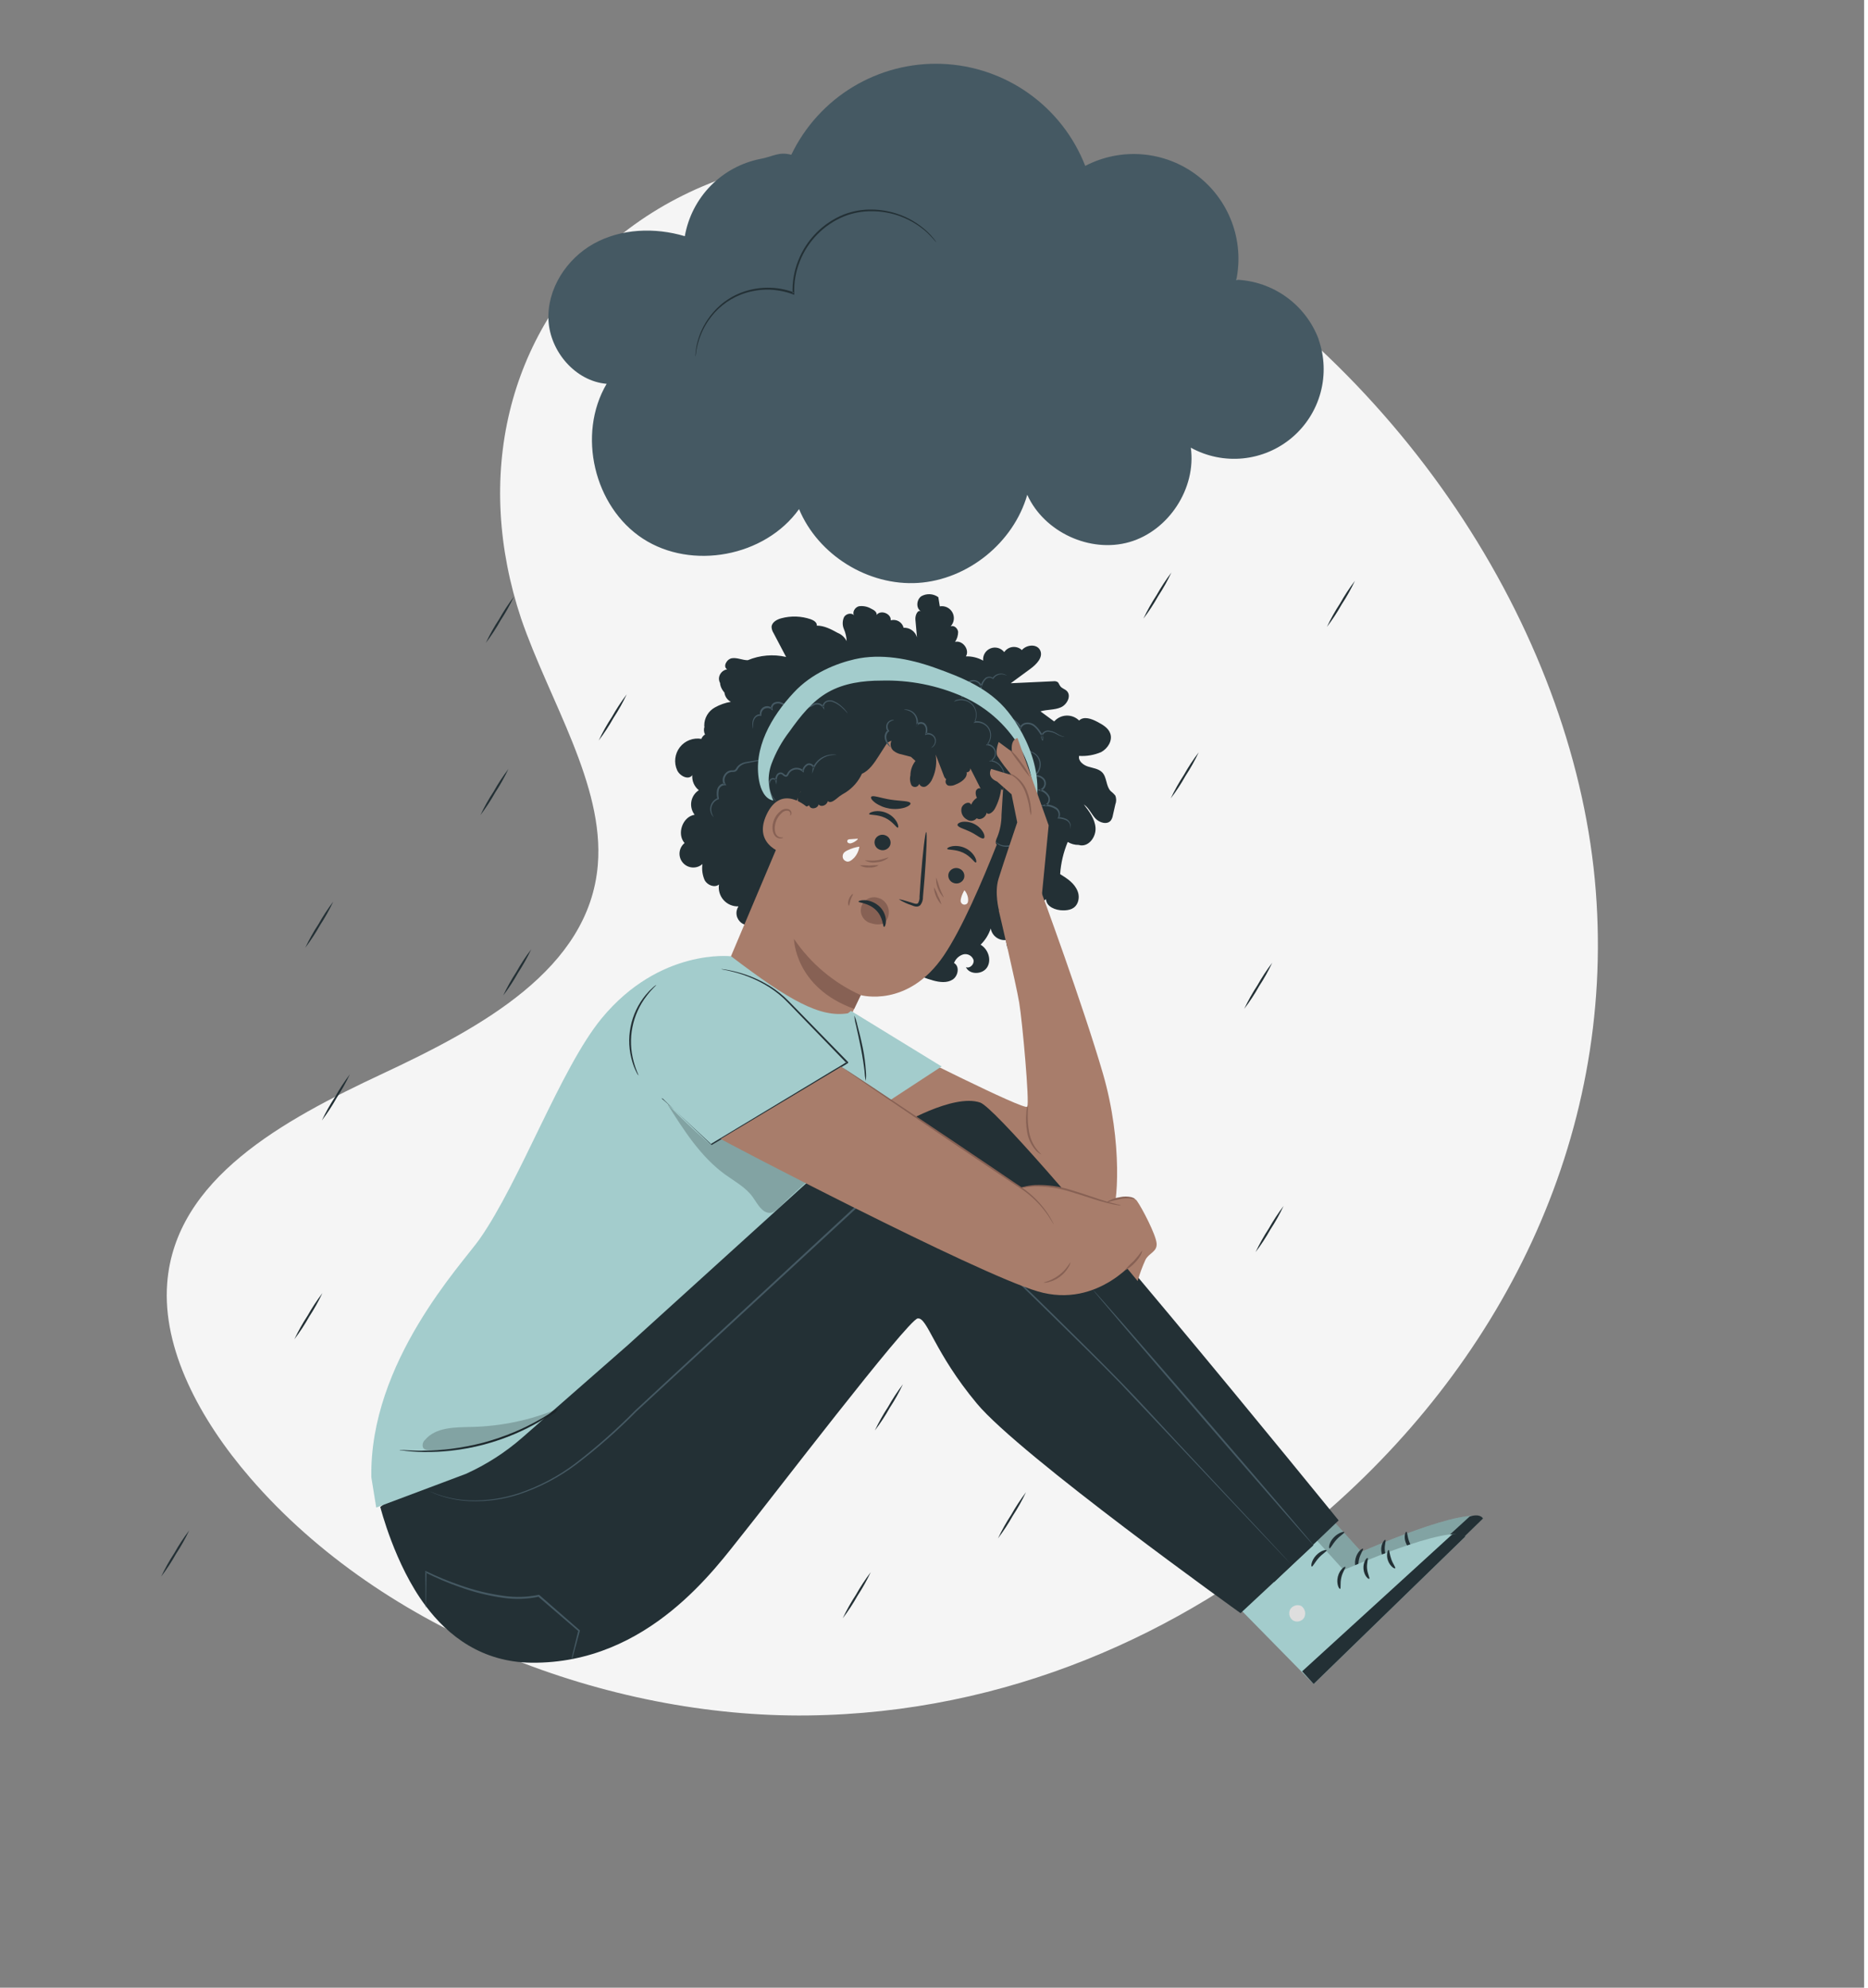 <svg fill-rule="evenodd" height="200" preserveAspectRatio="xMinYMin meet" version="1.0" viewBox="0 0 2574 2744" width="188" xmlns="http://www.w3.org/2000/svg" xmlns:xlink="http://www.w3.org/1999/xlink"><rect x="0" y="0" width="2574" height="2744" fill="#808080" stroke="none"/><title>...</title><desc>...</desc><g clip="0 0 2574 2744" id="group" transform="scale(1,-1) translate(0,-2744)"><g transform=""><g transform=" matrix(1,0,0,-1,0,2744)"><g transform=""><path d="M 1591.19 309.796 L 1564.38 296.288 C 1340.72 186.919 1087.23 181.412 908.963 288.383 C 885.976 302.219 864.475 317.693 844.624 334.683 C 773.927 397.591 725.516 477.908 703.696 568.492 C 681.876 659.075 687.322 757.119 719.551 853.906 C 758.538 967.599 834.613 1083.06 825.484 1193.86 C 813.625 1338.08 664.344 1418.55 527.779 1482.46 C 391.215 1546.36 241.959 1627.11 230.878 1771.46 C 223.902 1861.99 275.553 1959.23 345.369 2040.09 C 529.939 2254.03 840.46 2371.44 1115.5 2368.19 C 1390.55 2364.95 1631.12 2255.39 1814.36 2101.89 C 2070.99 1886.77 2230.19 1573.91 2203.48 1229.81 C 2176.76 885.719 1946.92 514.883 1591.19 309.796 Z " style="stroke: none; stroke-opacity: 0.2; stroke-linecap: butt; stroke-width: 1; fill: rgb(96%,96%,96%); fill-rule: evenodd;"/></g><g transform=""><path d="M 670.853 887.522 C 676.158 876.254 682.257 865.377 689.103 854.972 C 695.209 844.124 702.041 833.7 709.552 823.772 C 704.236 835.035 698.138 845.911 691.303 856.322 C 685.21 867.18 678.378 877.604 670.853 887.522 L 670.853 887.522 Z " style="stroke: none; stroke-opacity: 0.2; stroke-linecap: butt; stroke-width: 1; fill: rgb(14%,19%,21%); fill-rule: evenodd;"/></g><g transform=""><path d="M 826.703 1022.27 C 832.008 1011 838.107 1000.13 844.953 989.722 C 851.038 978.86 857.871 968.435 865.403 958.521 C 860.086 969.784 853.988 980.66 847.153 991.071 C 841.061 1001.93 834.228 1012.35 826.703 1022.27 L 826.703 1022.27 Z " style="stroke: none; stroke-opacity: 0.2; stroke-linecap: butt; stroke-width: 1; fill: rgb(14%,19%,21%); fill-rule: evenodd;"/></g><g transform=""><path d="M 663.403 1125.22 C 668.696 1113.95 674.795 1103.07 681.653 1092.67 C 687.724 1081.8 694.558 1071.38 702.103 1061.47 C 696.774 1072.73 690.676 1083.6 683.853 1094.02 C 677.746 1104.87 670.914 1115.29 663.403 1125.22 L 663.403 1125.22 Z " style="stroke: none; stroke-opacity: 0.2; stroke-linecap: butt; stroke-width: 1; fill: rgb(14%,19%,21%); fill-rule: evenodd;"/></g><g transform=""><path d="M 444.403 1546.82 C 449.732 1535.57 455.83 1524.69 462.653 1514.27 C 468.76 1503.42 475.592 1493 483.103 1483.07 C 477.786 1494.33 471.688 1505.21 464.853 1515.62 C 458.761 1526.48 451.928 1536.9 444.403 1546.82 L 444.403 1546.82 Z " style="stroke: none; stroke-opacity: 0.2; stroke-linecap: butt; stroke-width: 1; fill: rgb(14%,19%,21%); fill-rule: evenodd;"/></g><g transform=""><path d="M 1163.65 2234.07 C 1168.98 2222.82 1175.08 2211.94 1181.9 2201.52 C 1187.99 2190.68 1194.82 2180.27 1202.35 2170.37 C 1197.01 2181.62 1190.91 2192.5 1184.1 2202.92 C 1178.02 2213.77 1171.19 2224.18 1163.65 2234.07 L 1163.65 2234.07 Z " style="stroke: none; stroke-opacity: 0.2; stroke-linecap: butt; stroke-width: 1; fill: rgb(14%,19%,21%); fill-rule: evenodd;"/></g><g transform=""><path d="M 1578.8 854.072 C 1584.13 842.816 1590.23 831.941 1597.05 821.522 C 1603.16 810.674 1609.99 800.25 1617.5 790.322 C 1612.21 801.597 1606.11 812.475 1599.25 822.872 C 1593.18 833.742 1586.35 844.169 1578.8 854.072 L 1578.8 854.072 Z " style="stroke: none; stroke-opacity: 0.2; stroke-linecap: butt; stroke-width: 1; fill: rgb(14%,19%,21%); fill-rule: evenodd;"/></g><g transform=""><path d="M 1832.2 865.473 C 1837.53 854.217 1843.63 843.341 1850.45 832.923 C 1856.54 822.054 1863.39 811.628 1870.95 801.723 C 1865.64 812.985 1859.54 823.862 1852.7 834.273 C 1846.61 845.142 1839.76 855.568 1832.2 865.473 L 1832.2 865.473 Z " style="stroke: none; stroke-opacity: 0.2; stroke-linecap: butt; stroke-width: 1; fill: rgb(14%,19%,21%); fill-rule: evenodd;"/></g><g transform=""><path d="M 1616.5 1102.27 C 1621.86 1091.03 1627.95 1080.15 1634.75 1069.72 C 1640.84 1058.85 1647.69 1048.43 1655.25 1038.52 C 1649.94 1049.78 1643.84 1060.66 1637 1071.07 C 1630.93 1081.95 1624.08 1092.38 1616.5 1102.27 L 1616.5 1102.27 Z " style="stroke: none; stroke-opacity: 0.2; stroke-linecap: butt; stroke-width: 1; fill: rgb(14%,19%,21%); fill-rule: evenodd;"/></g><g transform=""><path d="M 1718 1392.77 C 1723.33 1381.52 1729.43 1370.64 1736.25 1360.22 C 1742.34 1349.35 1749.19 1338.93 1756.75 1329.02 C 1751.44 1340.28 1745.34 1351.16 1738.5 1361.57 C 1732.43 1372.45 1725.58 1382.88 1718 1392.77 L 1718 1392.77 Z " style="stroke: none; stroke-opacity: 0.2; stroke-linecap: butt; stroke-width: 1; fill: rgb(14%,19%,21%); fill-rule: evenodd;"/></g><g transform=""><path d="M 1733.7 1728.57 C 1739.03 1717.32 1745.13 1706.44 1751.95 1696.02 C 1758.06 1685.17 1764.89 1674.75 1772.4 1664.82 C 1767.09 1676.08 1760.99 1686.96 1754.15 1697.37 C 1748.06 1708.23 1741.23 1718.65 1733.7 1728.57 L 1733.7 1728.57 Z " style="stroke: none; stroke-opacity: 0.2; stroke-linecap: butt; stroke-width: 1; fill: rgb(14%,19%,21%); fill-rule: evenodd;"/></g><g transform=""><path d="M 222.553 2176.42 C 227.882 2165.17 233.98 2154.29 240.803 2143.87 C 246.894 2133 253.744 2122.58 261.303 2112.67 C 255.97 2123.94 249.855 2134.81 243.003 2145.22 C 236.927 2156.09 230.094 2166.52 222.553 2176.42 L 222.553 2176.42 Z " style="stroke: none; stroke-opacity: 0.2; stroke-linecap: butt; stroke-width: 1; fill: rgb(14%,19%,21%); fill-rule: evenodd;"/></g><g transform=""><path d="M 421.503 1308.37 C 426.82 1297.11 432.918 1286.23 439.753 1275.82 C 445.845 1264.97 452.678 1254.54 460.203 1244.62 C 454.874 1255.88 448.776 1266.75 441.953 1277.17 C 435.846 1288.02 429.014 1298.45 421.503 1308.37 Z " style="stroke: none; stroke-opacity: 0.2; stroke-linecap: butt; stroke-width: 1; fill: rgb(14%,19%,21%); fill-rule: evenodd;"/></g><g transform=""><path d="M 694.803 1374.32 C 700.127 1363.07 706.208 1352.2 713.003 1341.77 C 719.065 1330.89 725.916 1320.46 733.503 1310.57 C 728.161 1321.82 722.064 1332.7 715.253 1343.12 C 709.177 1353.99 702.344 1364.42 694.803 1374.32 L 694.803 1374.32 Z " style="stroke: none; stroke-opacity: 0.2; stroke-linecap: butt; stroke-width: 1; fill: rgb(14%,19%,21%); fill-rule: evenodd;"/></g><g transform=""><path d="M 406.453 1848.87 C 411.782 1837.62 417.879 1826.74 424.703 1816.32 C 430.794 1805.45 437.644 1795.03 445.203 1785.12 C 439.862 1796.37 433.765 1807.25 426.953 1817.67 C 420.855 1828.54 414.005 1838.96 406.453 1848.87 L 406.453 1848.87 Z " style="stroke: none; stroke-opacity: 0.2; stroke-linecap: butt; stroke-width: 1; fill: rgb(14%,19%,21%); fill-rule: evenodd;"/></g><g transform=""><path d="M 1208 1974.77 C 1213.33 1963.52 1219.43 1952.64 1226.25 1942.22 C 1232.34 1931.35 1239.19 1920.93 1246.75 1911.02 C 1241.44 1922.28 1235.34 1933.16 1228.5 1943.57 C 1222.43 1954.45 1215.58 1964.88 1208 1974.77 L 1208 1974.77 Z " style="stroke: none; stroke-opacity: 0.2; stroke-linecap: butt; stroke-width: 1; fill: rgb(14%,19%,21%); fill-rule: evenodd;"/></g><g transform=""><path d="M 1378 2123.77 C 1383.33 2112.52 1389.43 2101.64 1396.25 2091.22 C 1402.36 2080.37 1409.19 2069.95 1416.7 2060.02 C 1411.39 2071.28 1405.29 2082.16 1398.45 2092.57 C 1392.36 2103.43 1385.53 2113.85 1378 2123.77 Z " style="stroke: none; stroke-opacity: 0.2; stroke-linecap: butt; stroke-width: 1; fill: rgb(14%,19%,21%); fill-rule: evenodd;"/></g><g transform=""><path d="M 1340.55 1280.52 C 1345.87 1269.26 1351.97 1258.38 1358.8 1247.97 C 1364.88 1237.09 1371.73 1226.67 1379.3 1216.77 C 1373.97 1228.03 1367.88 1238.9 1361.05 1249.32 C 1354.96 1260.19 1348.11 1270.62 1340.55 1280.52 L 1340.55 1280.52 Z " style="stroke: none; stroke-opacity: 0.2; stroke-linecap: butt; stroke-width: 1; fill: rgb(14%,19%,21%); fill-rule: evenodd;"/></g><g transform=""><path d="M 1820.9 468.572 C 1812.16 445.164 1796.7 424.858 1776.47 410.199 C 1756.23 395.541 1732.12 387.182 1707.15 386.172 C 1712.62 359.385 1710.38 331.598 1700.7 306.032 C 1691.01 280.465 1674.28 258.166 1652.45 241.719 C 1630.61 225.271 1604.56 215.349 1577.31 213.102 C 1550.07 210.855 1522.74 216.375 1498.5 229.022 C 1482.84 188.81 1455.76 154.055 1420.6 129.03 C 1385.45 104.006 1343.74 89.805 1300.61 88.174 C 1257.49 86.543 1214.83 97.553 1177.88 119.85 C 1140.93 142.147 1111.31 174.758 1092.65 213.672 L 1092.65 213.672 C 1075.1 209.022 1067.65 216.172 1049.7 219.422 C 1023.62 224.637 999.731 237.611 981.154 256.643 C 962.578 275.674 950.186 299.875 945.603 326.072 C 904.203 313.722 857.603 315.422 819.803 336.422 C 782.003 357.422 755.103 399.272 757.353 442.272 C 759.603 485.272 794.553 526.222 837.653 529.872 C 796.603 599.522 820.153 699.572 887.653 743.572 C 955.153 787.572 1056.4 768.572 1103.35 702.822 C 1129.75 766.372 1199.05 809.172 1267.7 804.722 C 1336.35 800.272 1399.45 749.222 1418.45 683.072 C 1441.7 734.572 1505.25 763.972 1559.55 748.322 C 1613.85 732.672 1652 673.972 1644.3 618.022 C 1666.27 630.138 1691.4 635.288 1716.36 632.79 C 1741.32 630.292 1764.94 620.264 1784.07 604.035 C 1803.2 587.807 1816.94 566.146 1823.48 541.925 C 1830.01 517.705 1829.03 492.07 1820.65 468.422 L 1820.9 468.572 Z " style="stroke: none; stroke-opacity: 0.2; stroke-linecap: butt; stroke-width: 1; fill: rgb(27%,35%,39%); fill-rule: evenodd;"/></g><g transform=""><path d="M 1292.7 334.372 C 1292.4 334.372 1288.75 329.372 1280.2 321.072 C 1267.88 309.909 1253.28 301.566 1237.4 296.623 C 1226.48 293.301 1215.12 291.616 1203.7 291.623 C 1190.61 291.477 1177.62 293.888 1165.45 298.723 C 1151.58 304.458 1139.02 312.938 1128.51 323.652 C 1118 334.367 1109.77 347.095 1104.3 361.073 C 1098.74 375.033 1096.17 390.006 1096.75 405.023 L 1096.75 406.973 L 1094.9 406.273 C 1071.66 397.591 1046.04 397.751 1022.9 406.722 C 1004.64 413.923 988.981 426.492 978.003 442.772 C 970.646 453.621 965.42 465.771 962.603 478.573 C 961.802 481.999 961.217 485.472 960.853 488.972 C 960.742 490.199 960.558 491.418 960.303 492.622 C 960.192 491.408 960.192 490.187 960.303 488.972 C 960.51 485.429 960.961 481.904 961.653 478.423 C 964.192 465.369 969.29 452.946 976.653 441.872 C 981.775 434.136 987.913 427.124 994.903 421.022 C 1003.09 413.968 1012.4 408.339 1022.45 404.372 C 1046.1 395.042 1072.37 394.775 1096.2 403.622 L 1094.45 404.922 C 1093.82 389.547 1096.44 374.212 1102.15 359.922 C 1107.73 345.616 1116.16 332.595 1126.93 321.652 C 1137.7 310.709 1150.59 302.074 1164.8 296.273 C 1177.29 291.395 1190.6 289.017 1204 289.273 C 1215.55 289.444 1227.01 291.332 1238 294.873 C 1254.04 300.045 1268.71 308.74 1280.95 320.323 C 1284.2 323.44 1287.22 326.782 1290 330.323 L 1292.1 333.173 C 1292.35 333.546 1292.55 333.949 1292.7 334.372 L 1292.7 334.372 Z " style="stroke: none; stroke-opacity: 0.2; stroke-linecap: butt; stroke-width: 1; fill: rgb(14%,19%,21%); fill-rule: evenodd;"/></g><g transform=""><path d="M 1778.75 2030.77 L 1879.75 2142.27 C 1879.75 2142.27 2027.2 2077.27 2047.85 2095.97 L 1838.35 2299.57 L 1673.85 2132.27 L 1778.75 2030.77 Z " style="stroke: none; stroke-opacity: 0.2; stroke-linecap: butt; stroke-width: 1; fill: rgb(64%,80%,80%); fill-rule: evenodd;"/></g><g transform=""><g transform=""><path d="M 1778.75 2030.77 L 1879.75 2142.27 C 1879.75 2142.27 2027.2 2077.27 2047.85 2095.97 L 1838.35 2299.57 L 1673.85 2132.27 L 1778.75 2030.77 Z " style="stroke: none; stroke-opacity: 0.2; stroke-linecap: butt; stroke-width: 1; fill: rgb(0%,0%,0%); fill-opacity: 0.2; fill-rule: evenodd;"/></g></g><g transform=""><path d="M 1806.15 2196.32 C 1804.73 2198.89 1804.3 2201.89 1804.96 2204.75 C 1805.61 2207.61 1807.3 2210.13 1809.7 2211.82 C 1812.22 2213.34 1815.22 2213.83 1818.08 2213.2 C 1820.95 2212.56 1823.46 2210.85 1825.1 2208.42 C 1826.61 2205.7 1827.05 2202.51 1826.34 2199.48 C 1825.63 2196.45 1823.81 2193.79 1821.25 2192.02 C 1818.46 2190.72 1815.28 2190.54 1812.36 2191.53 C 1809.45 2192.52 1807.03 2194.59 1805.6 2197.32 Z " style="stroke: none; stroke-opacity: 0.2; stroke-linecap: butt; stroke-width: 0; fill: rgb(87%,87%,87%); fill-rule: evenodd;"/><path d="M 1806.15 2196.32 C 1804.73 2198.89 1804.3 2201.89 1804.96 2204.75 C 1805.61 2207.61 1807.3 2210.13 1809.7 2211.82 C 1812.22 2213.34 1815.22 2213.83 1818.08 2213.2 C 1820.95 2212.56 1823.46 2210.85 1825.1 2208.42 C 1826.61 2205.7 1827.05 2202.51 1826.34 2199.48 C 1825.63 2196.45 1823.81 2193.79 1821.25 2192.02 C 1818.46 2190.72 1815.28 2190.54 1812.36 2191.53 C 1809.45 2192.52 1807.03 2194.59 1805.6 2197.32 " style="stroke: none; stroke-opacity: 0.2; stroke-linecap: butt; stroke-width: 1; fill: none; fill-opacity: 0.2; fill-rule: evenodd;"/></g><g transform=""><path d="M 1838.35 2299.72 L 1822.4 2282.27 L 2029.25 2093.62 C 2029.25 2093.62 2042.55 2088.62 2047.85 2096.22 L 1838.35 2299.72 Z " style="stroke: none; stroke-opacity: 0.2; stroke-linecap: butt; stroke-width: 1; fill: rgb(14%,19%,21%); fill-rule: evenodd;"/></g><g transform=""><path d="M 1882.1 2138.07 C 1883.05 2139.12 1878.4 2144.57 1876.55 2152.77 C 1874.7 2160.97 1876.2 2167.77 1874.9 2168.37 C 1873.6 2168.97 1869.35 2161.47 1871.75 2151.62 C 1874.15 2141.77 1881.4 2136.92 1882.1 2138.07 Z " style="stroke: none; stroke-opacity: 0.2; stroke-linecap: butt; stroke-width: 1; fill: rgb(14%,19%,21%); fill-rule: evenodd;"/></g><g transform=""><path d="M 1913 2125.82 C 1914.2 2126.57 1911.45 2132.62 1912.2 2140.32 C 1912.95 2148.02 1916.35 2153.57 1915.3 2154.52 C 1914.25 2155.47 1907.95 2150.32 1907.25 2140.72 C 1906.55 2131.12 1911.95 2124.87 1913 2125.82 Z " style="stroke: none; stroke-opacity: 0.2; stroke-linecap: butt; stroke-width: 1; fill: rgb(14%,19%,21%); fill-rule: evenodd;"/></g><g transform=""><path d="M 1950.95 2139.97 C 1950.25 2141.12 1943.85 2137.37 1940.95 2129.22 C 1938.05 2121.07 1940.7 2114.22 1942 2114.62 C 1943.3 2115.02 1943.2 2120.92 1945.6 2127.57 C 1948 2134.22 1951.85 2138.87 1950.95 2139.97 Z " style="stroke: none; stroke-opacity: 0.2; stroke-linecap: butt; stroke-width: 1; fill: rgb(14%,19%,21%); fill-rule: evenodd;"/></g><g transform=""><path d="M 1856.25 2115.17 C 1856.75 2116.52 1850.65 2119.67 1845.25 2125.67 C 1839.85 2131.67 1837.15 2137.92 1835.75 2137.52 C 1834.35 2137.12 1835.15 2129.32 1841.6 2122.52 C 1848.05 2115.72 1856 2113.87 1856.25 2115.17 Z " style="stroke: none; stroke-opacity: 0.2; stroke-linecap: butt; stroke-width: 1; fill: rgb(14%,19%,21%); fill-rule: evenodd;"/></g><g transform=""><path d="M 1754.3 2055.82 L 1855.3 2167.52 C 1855.3 2167.52 2002.75 2102.52 2023.4 2121.17 L 1813.9 2324.77 L 1649.4 2157.27 L 1754.3 2055.82 Z " style="stroke: none; stroke-opacity: 0.2; stroke-linecap: butt; stroke-width: 1; fill: rgb(64%,80%,80%); fill-rule: evenodd;"/></g><g transform=""><path d="M 1781.7 2221.37 C 1780.28 2223.95 1779.85 2226.96 1780.5 2229.83 C 1781.16 2232.7 1782.85 2235.22 1785.25 2236.92 C 1787.78 2238.42 1790.78 2238.9 1793.64 2238.26 C 1796.5 2237.62 1799.01 2235.9 1800.65 2233.47 C 1802.16 2230.75 1802.6 2227.56 1801.89 2224.53 C 1801.18 2221.5 1799.36 2218.84 1796.8 2217.07 C 1794.01 2215.77 1790.82 2215.61 1787.9 2216.6 C 1784.99 2217.6 1782.57 2219.69 1781.15 2222.42 Z " style="stroke: none; stroke-opacity: 0.2; stroke-linecap: butt; stroke-width: 0; fill: rgb(87%,87%,87%); fill-rule: evenodd;"/><path d="M 1781.7 2221.37 C 1780.28 2223.95 1779.85 2226.96 1780.5 2229.83 C 1781.16 2232.7 1782.85 2235.22 1785.25 2236.92 C 1787.78 2238.42 1790.78 2238.9 1793.64 2238.26 C 1796.5 2237.62 1799.01 2235.9 1800.65 2233.47 C 1802.16 2230.75 1802.6 2227.56 1801.89 2224.53 C 1801.18 2221.5 1799.36 2218.84 1796.8 2217.07 C 1794.01 2215.77 1790.82 2215.61 1787.9 2216.6 C 1784.99 2217.6 1782.57 2219.69 1781.15 2222.42 " style="stroke: none; stroke-opacity: 0.2; stroke-linecap: butt; stroke-width: 1; fill: none; fill-opacity: 0.2; fill-rule: evenodd;"/></g><g transform=""><path d="M 1813.9 2324.77 L 1798 2307.27 L 2004.8 2118.57 C 2004.8 2118.57 2018.1 2113.57 2023.4 2121.17 L 1813.9 2324.77 Z " style="stroke: none; stroke-opacity: 0.2; stroke-linecap: butt; stroke-width: 1; fill: rgb(14%,19%,21%); fill-rule: evenodd;"/></g><g transform=""><path d="M 1857.65 2163.12 C 1858.6 2164.17 1853.95 2169.62 1852.1 2177.82 C 1850.25 2186.02 1851.8 2192.82 1850.45 2193.42 C 1849.1 2194.02 1844.9 2186.52 1847.3 2176.67 C 1849.7 2166.82 1856.95 2161.97 1857.65 2163.12 Z " style="stroke: none; stroke-opacity: 0.2; stroke-linecap: butt; stroke-width: 1; fill: rgb(14%,19%,21%); fill-rule: evenodd;"/></g><g transform=""><path d="M 1888.45 2150.87 C 1889.65 2151.62 1886.95 2157.67 1887.65 2165.37 C 1888.35 2173.07 1891.85 2178.62 1890.75 2179.57 C 1889.65 2180.52 1883.45 2175.37 1882.7 2165.77 C 1881.95 2156.17 1887.5 2149.92 1888.45 2150.87 Z " style="stroke: none; stroke-opacity: 0.2; stroke-linecap: butt; stroke-width: 1; fill: rgb(14%,19%,21%); fill-rule: evenodd;"/></g><g transform=""><path d="M 1926.5 2165.02 C 1925.8 2166.17 1919.4 2162.42 1916.5 2154.27 C 1913.6 2146.12 1916.5 2139.27 1917.55 2139.67 C 1918.6 2140.07 1918.75 2145.97 1921.15 2152.62 C 1923.55 2159.27 1927.45 2163.97 1926.5 2165.02 Z " style="stroke: none; stroke-opacity: 0.2; stroke-linecap: butt; stroke-width: 1; fill: rgb(14%,19%,21%); fill-rule: evenodd;"/></g><g transform=""><path d="M 1831.8 2140.22 C 1832.3 2141.57 1826.25 2144.72 1820.85 2150.77 C 1815.45 2156.82 1812.7 2162.97 1811.3 2162.62 C 1809.9 2162.27 1810.7 2154.37 1817.15 2147.37 C 1823.6 2140.37 1831.55 2138.92 1831.8 2140.22 Z " style="stroke: none; stroke-opacity: 0.2; stroke-linecap: butt; stroke-width: 1; fill: rgb(14%,19%,21%); fill-rule: evenodd;"/></g><g transform=""><path d="M 1539.95 1098.17 C 1538.09 1095.92 1535.98 1093.89 1533.65 1092.12 C 1526.95 1085.27 1528.65 1073.12 1521.85 1066.17 C 1516.85 1061.17 1509.15 1060.37 1502.4 1058.27 C 1495.65 1056.17 1488.45 1050.42 1490.05 1043.52 C 1500.47 1044.18 1510.9 1042.38 1520.5 1038.27 C 1529.7 1033.27 1536.55 1022.32 1533.05 1012.52 C 1530.35 1004.82 1522.55 1000.37 1515.35 996.572 C 1507.35 992.272 1496.55 988.322 1490.05 994.672 C 1487.76 992.405 1485.02 990.631 1482.02 989.462 C 1479.01 988.293 1475.8 987.752 1472.57 987.874 C 1469.35 987.996 1466.18 988.777 1463.27 990.17 C 1460.36 991.563 1457.77 993.538 1455.65 995.972 L 1436.65 982.022 C 1445.85 979.322 1456.05 980.322 1464.85 976.472 C 1473.65 972.622 1479.85 960.072 1472.75 953.572 C 1470.15 951.222 1466.4 950.272 1464.25 947.522 C 1462.1 944.772 1462.1 942.522 1459.95 941.322 C 1458.3 940.487 1456.43 940.19 1454.6 940.472 L 1395.65 943.222 L 1422.9 923.222 C 1431.3 917.072 1440.7 907.322 1436.35 897.922 C 1432 888.522 1417.55 889.772 1411 897.422 C 1409.3 895.827 1407.27 894.622 1405.05 893.893 C 1402.83 893.163 1400.48 892.925 1398.17 893.197 C 1395.85 893.468 1393.62 894.242 1391.63 895.464 C 1389.64 896.686 1387.94 898.327 1386.65 900.272 C 1384.48 897.466 1381.45 895.445 1378.03 894.516 C 1374.61 893.587 1370.97 893.8 1367.68 895.124 C 1364.39 896.447 1361.62 898.809 1359.79 901.85 C 1357.96 904.89 1357.18 908.445 1357.55 911.972 C 1350.29 907.908 1342.07 905.887 1333.75 906.122 C 1339.3 897.072 1329.25 883.422 1318.75 886.122 C 1321.53 882.036 1323.01 877.211 1323 872.272 C 1322.35 867.272 1317.3 862.822 1312.7 864.622 C 1315.06 862.081 1316.56 858.865 1316.99 855.427 C 1317.42 851.989 1316.76 848.502 1315.1 845.459 C 1313.44 842.416 1310.87 839.97 1307.75 838.465 C 1304.63 836.961 1301.12 836.474 1297.7 837.072 C 1297 832.822 1296.35 828.622 1295.65 824.422 C 1292.26 821.956 1288.23 820.525 1284.04 820.303 C 1279.85 820.081 1275.69 821.078 1272.05 823.172 C 1265.2 828.172 1264.6 840.372 1272.05 843.972 C 1267.05 840.922 1263.45 849.622 1264 855.472 C 1264.75 863.622 1265.5 871.722 1266.2 879.872 C 1265.07 875.9 1262.62 872.428 1259.26 870.022 C 1255.9 867.617 1251.83 866.418 1247.7 866.622 C 1247.25 864.763 1246.42 863.015 1245.27 861.484 C 1244.12 859.953 1242.67 858.67 1241.01 857.712 C 1239.36 856.755 1237.52 856.142 1235.62 855.912 C 1233.72 855.682 1231.79 855.839 1229.95 856.372 C 1230.75 847.072 1216.05 841.372 1210.45 848.922 C 1211.1 844.872 1206.7 842.022 1202.95 840.322 C 1197.86 837.337 1191.91 836.141 1186.05 836.922 C 1180.35 838.322 1176.05 845.722 1179.75 850.272 C 1176.85 845.272 1168.5 846.822 1165.55 851.722 C 1164.33 854.319 1163.67 857.145 1163.62 860.015 C 1163.57 862.885 1164.12 865.734 1165.25 868.372 C 1167.53 873.663 1168.83 879.32 1169.1 885.072 C 1166.47 879.89 1162.05 875.839 1156.65 873.672 C 1147.6 868.672 1138.1 863.672 1127.85 863.672 C 1128.4 859.322 1123.6 856.322 1119.45 854.872 C 1106.37 850.408 1092.25 849.938 1078.9 853.522 C 1072.6 855.172 1065.6 859.122 1065.4 865.572 C 1065.56 868.544 1066.49 871.423 1068.1 873.922 C 1073.87 884.922 1079.65 895.922 1085.45 906.922 C 1067.77 902.836 1049.25 904.41 1032.5 911.422 C 1025.15 911.422 1018.05 907.622 1010.75 908.672 C 1003.45 909.722 997.753 920.322 1004.05 924.022 C 1001.2 924.486 998.561 925.853 996.537 927.922 C 994.512 929.992 993.204 932.655 992.803 935.522 C 992.549 938.062 993.053 940.62 994.253 942.872 C 994.351 944.582 994.705 946.268 995.303 947.872 C 996.424 950.903 998.122 953.688 1000.3 956.072 C 1000.63 958.772 1001.61 961.35 1003.16 963.582 C 1004.71 965.814 1006.79 967.631 1009.2 968.872 C 1001.46 970.168 994.002 972.79 987.153 976.622 C 982.679 979.08 978.952 982.7 976.364 987.1 C 973.777 991.501 972.426 996.518 972.453 1001.62 C 972.453 1002.17 972.453 1002.72 972.703 1003.27 C 971.555 1006.81 971.842 1010.65 973.503 1013.97 C 971.19 1015.35 969.423 1017.49 968.503 1020.02 C 962.961 1019.06 957.26 1019.62 952.015 1021.66 C 946.77 1023.69 942.178 1027.12 938.733 1031.56 C 935.288 1036.01 933.121 1041.31 932.463 1046.9 C 931.806 1052.49 932.684 1058.15 935.003 1063.27 C 938.653 1071.37 950.803 1077.42 955.903 1070.12 C 955.601 1074.06 956.269 1078.01 957.846 1081.62 C 959.424 1085.24 961.864 1088.42 964.953 1090.87 C 962.237 1092.63 959.915 1094.93 958.134 1097.62 C 956.354 1100.32 955.152 1103.36 954.607 1106.55 C 954.062 1109.74 954.184 1113 954.967 1116.14 C 955.75 1119.27 957.175 1122.22 959.153 1124.77 C 942.503 1127.37 934.153 1151.27 945.253 1163.82 C 943.295 1165.43 941.676 1167.41 940.492 1169.64 C 939.307 1171.88 938.581 1174.33 938.355 1176.86 C 938.129 1179.38 938.408 1181.92 939.175 1184.33 C 939.943 1186.75 941.184 1188.98 942.826 1190.91 C 944.468 1192.84 946.477 1194.42 948.737 1195.56 C 950.997 1196.7 953.462 1197.38 955.988 1197.56 C 958.514 1197.74 961.049 1197.41 963.447 1196.6 C 965.845 1195.78 968.057 1194.5 969.953 1192.82 C 968.834 1200.53 969.962 1208.39 973.203 1215.47 C 977.103 1222.12 986.853 1225.97 992.803 1221.02 C 992.203 1224.84 992.455 1228.75 993.542 1232.46 C 994.629 1236.17 996.524 1239.59 999.091 1242.48 C 1001.66 1245.37 1004.83 1247.66 1008.39 1249.18 C 1011.94 1250.7 1015.79 1251.42 1019.65 1251.27 C 1017.28 1254.93 1016.4 1259.36 1017.21 1263.64 C 1018.02 1267.92 1020.46 1271.72 1024.01 1274.25 C 1027.56 1276.78 1031.95 1277.84 1036.26 1277.21 C 1040.57 1276.58 1044.48 1274.31 1047.15 1270.87 L 1085 1292.67 C 1093.23 1297.77 1101.92 1302.07 1110.95 1305.52 C 1122.67 1309.63 1135.21 1310.87 1147.5 1309.12 C 1151.39 1308.22 1155.42 1308.22 1159.3 1309.12 C 1163.46 1311.04 1167.05 1313.98 1169.75 1317.67 C 1178.09 1326.41 1188.53 1332.87 1200.08 1336.43 C 1211.62 1340 1223.89 1340.54 1235.7 1338.02 C 1239.35 1336.92 1243.14 1336.38 1246.95 1336.42 C 1251.25 1337.25 1255.34 1338.95 1258.95 1341.42 C 1268.3 1346.72 1278.28 1350.82 1288.65 1353.62 C 1297.55 1356.02 1307.65 1357.27 1315.4 1352.32 C 1323.15 1347.37 1325.4 1333.97 1317.35 1329.42 C 1318.42 1326.61 1320.11 1324.09 1322.3 1322.03 C 1324.5 1319.98 1327.13 1318.45 1330 1317.57 C 1332.9 1316.81 1335.97 1317.18 1338.61 1318.58 C 1341.26 1319.99 1343.27 1322.35 1344.25 1325.17 C 1345.65 1330.97 1339.25 1337.52 1333.75 1335.17 C 1338.75 1346.07 1356.9 1345.57 1363.2 1335.17 C 1369.5 1324.77 1364.3 1310.17 1354 1304.17 C 1360.43 1297.94 1365.23 1290.23 1368 1281.72 C 1368.84 1286.59 1371.5 1290.96 1375.45 1293.94 C 1379.4 1296.91 1384.34 1298.27 1389.25 1297.72 C 1389.33 1302.37 1390.38 1306.95 1392.31 1311.17 C 1394.25 1315.4 1397.04 1319.18 1400.5 1322.27 C 1403.98 1325.29 1408.39 1327.02 1412.99 1327.16 C 1417.59 1327.31 1422.09 1325.86 1425.75 1323.07 C 1432.6 1316.97 1431.75 1303.77 1423.35 1300.07 C 1434.1 1294.47 1433.75 1275.92 1422.8 1270.77 C 1426.48 1266.09 1428.5 1260.33 1428.56 1254.37 C 1428.61 1248.42 1426.69 1242.62 1423.1 1237.87 C 1424.17 1239.63 1425.6 1241.13 1427.3 1242.28 C 1428.99 1243.43 1430.92 1244.2 1432.95 1244.53 C 1434.97 1244.86 1437.04 1244.75 1439.02 1244.21 C 1441 1243.66 1442.83 1242.69 1444.4 1241.37 C 1444.75 1251.77 1457.5 1256.77 1467.9 1256.77 C 1476.05 1256.77 1484.85 1255.12 1488.4 1245.02 C 1490 1240.24 1489.86 1235.06 1488 1230.37 C 1483.75 1219.27 1473.55 1212.77 1463.85 1206.72 C 1464.9 1191.45 1468.45 1176.45 1474.35 1162.32 C 1478.87 1165.08 1484.07 1166.5 1489.35 1166.42 C 1490.32 1166.7 1491.31 1166.9 1492.3 1167.02 C 1504.35 1168.22 1513.65 1154.62 1512.7 1142.52 C 1511.75 1130.42 1504 1120.07 1496.55 1110.52 C 1503.45 1115.17 1506.8 1123.52 1512.35 1129.67 C 1517.9 1135.82 1529 1139.12 1534 1132.47 C 1535.41 1130.35 1536.33 1127.94 1536.7 1125.42 C 1537.85 1120.42 1539 1115.42 1540.1 1110.42 C 1541.65 1106.48 1541.6 1102.08 1539.95 1098.17 L 1539.95 1098.17 Z " style="stroke: none; stroke-opacity: 0.2; stroke-linecap: butt; stroke-width: 1; fill: rgb(14%,19%,21%); fill-rule: evenodd;"/></g><g transform=""><path d="M 1178.5 993.573 L 1343 1025.42 C 1392.4 1042.57 1396.5 1115.42 1377.25 1163.82 C 1355.95 1217.87 1327.75 1282.97 1303.15 1319.22 C 1253.55 1392.27 1188.5 1373.77 1188.5 1373.77 C 1188.5 1373.77 1183.1 1385.22 1169.35 1413.77 L 1160 1429.32 L 995.003 1354.02 L 1140.35 1010.12 C 1143.46 1003.07 1149.11 997.44 1156.18 994.371 C 1163.26 991.303 1171.23 991.018 1178.5 993.573 Z " style="stroke: none; stroke-opacity: 0.2; stroke-linecap: butt; stroke-width: 1; fill: rgb(66%,49%,42%); fill-rule: evenodd;"/></g><g transform=""><path d="M 1188.5 1373.77 C 1151.19 1356.91 1119.27 1330.03 1096.3 1296.12 C 1096.3 1296.12 1097.15 1363.12 1179.4 1392.77 L 1188.5 1373.77 Z " style="stroke: none; stroke-opacity: 0.2; stroke-linecap: butt; stroke-width: 1; fill: rgb(53%,38%,33%); fill-rule: evenodd;"/></g><g transform=""><path d="M 1106.2 1092.27 C 1103.92 1094.34 1102.35 1097.09 1101.73 1100.11 C 1101.11 1103.13 1101.47 1106.27 1102.75 1109.07 C 1103.5 1110.25 1104.47 1111.26 1105.63 1112.03 C 1106.78 1112.81 1108.08 1113.34 1109.45 1113.58 C 1110.82 1113.83 1112.23 1113.78 1113.58 1113.46 C 1114.93 1113.13 1116.2 1112.52 1117.3 1111.67 C 1118.55 1117.92 1128.65 1116.97 1130.45 1110.47 C 1133.55 1114.87 1141.85 1111.82 1143.05 1105.87 C 1147.05 1110.12 1153.8 1103.57 1158.95 1099.47 C 1161.83 1097.42 1164.81 1095.53 1167.9 1093.82 C 1177.61 1087.52 1185.34 1078.62 1190.2 1068.12 C 1200.2 1063.87 1207.15 1053.42 1213.4 1043.62 C 1217.35 1037.47 1221.3 1031.37 1225.2 1025.22 L 1231.05 1022.47 C 1229.94 1024.66 1229.55 1027.15 1229.94 1029.57 C 1230.33 1031.99 1231.47 1034.23 1233.2 1035.97 C 1236.6 1038.85 1240.71 1040.76 1245.1 1041.47 L 1257.85 1044.82 L 1264.1 1050.47 C 1259.6 1056.17 1257.14 1063.21 1257.1 1070.47 C 1255.97 1075.11 1256.54 1080.01 1258.7 1084.27 C 1259.42 1085.11 1260.34 1085.74 1261.38 1086.1 C 1262.42 1086.46 1263.54 1086.53 1264.61 1086.31 C 1265.69 1086.09 1266.69 1085.59 1267.5 1084.85 C 1268.32 1084.11 1268.92 1083.17 1269.25 1082.12 C 1269.63 1083.05 1270.21 1083.88 1270.95 1084.55 C 1271.69 1085.23 1272.57 1085.73 1273.53 1086.02 C 1274.49 1086.31 1275.5 1086.39 1276.49 1086.24 C 1277.48 1086.09 1278.42 1085.73 1279.25 1085.17 C 1283.11 1082.55 1286.06 1078.79 1287.7 1074.42 C 1292.33 1064.17 1293.83 1052.77 1292 1041.67 C 1295.7 1051.22 1299.35 1060.82 1303.05 1070.42 C 1303.65 1072.53 1304.87 1074.42 1306.55 1075.82 C 1306.09 1076.56 1305.79 1077.39 1305.69 1078.26 C 1305.58 1079.13 1305.66 1080.01 1305.94 1080.84 C 1306.21 1081.67 1306.66 1082.43 1307.26 1083.07 C 1307.86 1083.7 1308.59 1084.2 1309.4 1084.52 C 1312.81 1085.15 1316.32 1084.64 1319.4 1083.07 C 1326.85 1080.27 1336.3 1073.97 1334.75 1066.02 C 1337.25 1066.67 1340.3 1063.37 1339.75 1060.52 C 1344.75 1070.07 1349.45 1079.57 1354.25 1089.12 C 1352.6 1086.67 1348.35 1089.12 1347.45 1092.22 C 1346.86 1095.35 1347.39 1098.59 1348.95 1101.37 C 1345.35 1103.64 1342.56 1107.01 1341 1110.97 C 1338.7 1105.27 1329.15 1109.12 1327.6 1115.97 C 1327.06 1119 1327.5 1122.12 1328.86 1124.88 C 1330.22 1127.64 1332.42 1129.9 1335.15 1131.32 C 1337.21 1132.79 1339.74 1133.42 1342.25 1133.1 C 1344.75 1132.77 1347.04 1131.51 1348.65 1129.57 C 1353.2 1133.07 1361.4 1128.52 1362.35 1121.92 C 1364.8 1126.12 1371.2 1121.12 1373.8 1116.27 C 1378.55 1107.37 1381.55 1097.65 1382.65 1087.62 C 1381.9 1088.82 1382.65 1090.62 1384.05 1090.32 C 1384.36 1090.21 1384.64 1090.04 1384.87 1089.81 C 1385.1 1089.58 1385.27 1089.3 1385.38 1088.99 C 1385.49 1088.69 1385.54 1088.36 1385.5 1088.04 C 1385.47 1087.71 1385.37 1087.4 1385.2 1087.12 C 1384.4 1099.72 1383.65 1112.37 1382.9 1124.97 C 1382.93 1135.23 1381.03 1145.41 1377.3 1154.97 C 1375.55 1158.77 1373.45 1164.12 1376.45 1166.02 C 1377.32 1166.45 1378.29 1166.64 1379.25 1166.57 C 1391.36 1165.76 1402.81 1160.77 1411.65 1152.47 C 1414.98 1149.76 1417.85 1146.54 1420.15 1142.92 C 1424.8 1135.17 1425.15 1125.72 1428.5 1117.32 C 1430.26 1113.75 1431.77 1110.06 1433 1106.27 C 1434 1100.25 1433.47 1094.08 1431.45 1088.32 C 1425.95 1067.97 1420.05 1046.82 1406.45 1033.32 C 1398 1024.87 1387.1 1019.77 1378.6 1011.47 C 1373.55 1005.99 1368.81 1000.23 1364.4 994.221 C 1344.95 970.421 1318 955.571 1290.05 944.921 C 1274.47 938.394 1257.84 934.703 1240.95 934.021 C 1221.49 934.763 1202.28 938.787 1184.15 945.921 C 1155.24 955.197 1128.17 969.444 1104.15 988.021 C 1084.45 1003.17 1069.58 1023.72 1061.35 1047.17 C 1054 1070.92 1057.75 1098.32 1074.1 1111.82 L 1085.45 1106.82 Z " style="stroke: none; stroke-opacity: 0.2; stroke-linecap: butt; stroke-width: 0; fill: rgb(14%,19%,21%); fill-rule: evenodd;"/><path d="M 1106.2 1092.27 C 1103.92 1094.34 1102.35 1097.09 1101.73 1100.11 C 1101.11 1103.13 1101.47 1106.27 1102.75 1109.07 C 1103.5 1110.25 1104.47 1111.26 1105.63 1112.03 C 1106.78 1112.81 1108.08 1113.34 1109.45 1113.58 C 1110.82 1113.83 1112.23 1113.78 1113.58 1113.46 C 1114.93 1113.13 1116.2 1112.52 1117.3 1111.67 C 1118.55 1117.92 1128.65 1116.97 1130.45 1110.47 C 1133.55 1114.87 1141.85 1111.82 1143.05 1105.87 C 1147.05 1110.12 1153.8 1103.57 1158.95 1099.47 C 1161.83 1097.42 1164.81 1095.53 1167.9 1093.82 C 1177.61 1087.52 1185.34 1078.62 1190.2 1068.12 C 1200.2 1063.87 1207.15 1053.42 1213.4 1043.62 C 1217.35 1037.47 1221.3 1031.37 1225.2 1025.22 L 1231.05 1022.47 C 1229.94 1024.66 1229.55 1027.15 1229.94 1029.57 C 1230.33 1031.99 1231.47 1034.23 1233.2 1035.97 C 1236.6 1038.85 1240.71 1040.76 1245.1 1041.47 L 1257.85 1044.82 L 1264.1 1050.47 C 1259.6 1056.17 1257.14 1063.21 1257.1 1070.47 C 1255.97 1075.11 1256.54 1080.01 1258.7 1084.27 C 1259.42 1085.11 1260.34 1085.74 1261.38 1086.1 C 1262.42 1086.46 1263.54 1086.53 1264.61 1086.31 C 1265.69 1086.09 1266.69 1085.59 1267.5 1084.85 C 1268.32 1084.11 1268.92 1083.17 1269.25 1082.12 C 1269.63 1083.05 1270.21 1083.88 1270.95 1084.55 C 1271.69 1085.23 1272.57 1085.73 1273.53 1086.02 C 1274.49 1086.31 1275.5 1086.39 1276.49 1086.24 C 1277.48 1086.09 1278.42 1085.73 1279.25 1085.17 C 1283.11 1082.55 1286.06 1078.79 1287.7 1074.42 C 1292.33 1064.17 1293.83 1052.77 1292 1041.67 C 1295.7 1051.22 1299.35 1060.82 1303.05 1070.42 C 1303.65 1072.53 1304.87 1074.42 1306.55 1075.82 C 1306.09 1076.56 1305.79 1077.39 1305.69 1078.26 C 1305.58 1079.13 1305.66 1080.01 1305.94 1080.84 C 1306.21 1081.67 1306.66 1082.43 1307.26 1083.07 C 1307.86 1083.7 1308.59 1084.2 1309.4 1084.52 C 1312.81 1085.15 1316.32 1084.64 1319.4 1083.07 C 1326.85 1080.27 1336.3 1073.97 1334.75 1066.02 C 1337.25 1066.67 1340.3 1063.37 1339.75 1060.52 C 1344.75 1070.07 1349.45 1079.57 1354.25 1089.12 C 1352.6 1086.67 1348.35 1089.12 1347.45 1092.22 C 1346.86 1095.35 1347.39 1098.59 1348.95 1101.37 C 1345.35 1103.64 1342.56 1107.01 1341 1110.97 C 1338.7 1105.27 1329.15 1109.12 1327.6 1115.97 C 1327.06 1119 1327.5 1122.12 1328.86 1124.88 C 1330.22 1127.64 1332.42 1129.9 1335.15 1131.32 C 1337.21 1132.79 1339.74 1133.42 1342.25 1133.1 C 1344.75 1132.77 1347.04 1131.51 1348.65 1129.57 C 1353.2 1133.07 1361.4 1128.52 1362.35 1121.92 C 1364.8 1126.12 1371.2 1121.12 1373.8 1116.27 C 1378.55 1107.37 1381.55 1097.65 1382.65 1087.62 C 1381.9 1088.82 1382.65 1090.62 1384.05 1090.32 C 1384.36 1090.21 1384.64 1090.04 1384.87 1089.81 C 1385.1 1089.58 1385.27 1089.3 1385.38 1088.99 C 1385.49 1088.69 1385.54 1088.36 1385.5 1088.04 C 1385.47 1087.71 1385.37 1087.4 1385.2 1087.12 C 1384.4 1099.72 1383.65 1112.37 1382.9 1124.97 C 1382.93 1135.23 1381.03 1145.41 1377.3 1154.97 C 1375.55 1158.77 1373.45 1164.12 1376.45 1166.02 C 1377.32 1166.45 1378.29 1166.64 1379.25 1166.57 C 1391.36 1165.76 1402.81 1160.77 1411.65 1152.47 C 1414.98 1149.76 1417.85 1146.54 1420.15 1142.92 C 1424.8 1135.17 1425.15 1125.72 1428.5 1117.32 C 1430.26 1113.75 1431.77 1110.06 1433 1106.27 C 1434 1100.25 1433.47 1094.08 1431.45 1088.32 C 1425.95 1067.97 1420.05 1046.82 1406.45 1033.32 C 1398 1024.87 1387.1 1019.77 1378.6 1011.47 C 1373.55 1005.99 1368.81 1000.23 1364.4 994.221 C 1344.95 970.421 1318 955.571 1290.05 944.921 C 1274.47 938.394 1257.84 934.703 1240.95 934.021 C 1221.49 934.763 1202.28 938.787 1184.15 945.921 C 1155.24 955.197 1128.17 969.444 1104.15 988.021 C 1084.45 1003.17 1069.58 1023.72 1061.35 1047.17 C 1054 1070.92 1057.75 1098.32 1074.1 1111.82 L 1085.45 1106.82 " style="stroke: none; stroke-opacity: 0.2; stroke-linecap: butt; stroke-width: 1; fill: none; fill-opacity: 0.2; fill-rule: evenodd;"/></g><g transform=""><path d="M 1116 1115.62 C 1115.15 1114.62 1079 1080.62 1058.45 1124.67 C 1037.9 1168.72 1086.3 1180.22 1087 1179.02 C 1087.7 1177.82 1116 1115.62 1116 1115.62 Z " style="stroke: none; stroke-opacity: 0.2; stroke-linecap: butt; stroke-width: 1; fill: rgb(66%,49%,42%); fill-rule: evenodd;"/></g><g transform=""><path d="M 1081.35 1156.07 C 1081.35 1156.07 1080.3 1156.07 1078.75 1156.07 C 1076.56 1156.02 1074.47 1155.1 1072.95 1153.52 C 1069.1 1149.67 1068.65 1140.42 1072.15 1132.42 C 1073.77 1128.58 1076.25 1125.16 1079.4 1122.42 C 1080.45 1121.23 1081.77 1120.32 1083.26 1119.77 C 1084.74 1119.21 1086.33 1119.02 1087.9 1119.22 C 1088.9 1119.39 1089.8 1119.9 1090.45 1120.67 C 1091.1 1121.44 1091.46 1122.41 1091.45 1123.42 C 1091.45 1124.92 1090.8 1125.67 1091 1125.87 C 1091.2 1126.07 1092.25 1125.57 1092.75 1123.57 C 1093.05 1122.37 1092.89 1121.11 1092.3 1120.02 C 1091.52 1118.55 1090.19 1117.44 1088.6 1116.92 C 1086.63 1116.44 1084.56 1116.47 1082.6 1117.01 C 1080.64 1117.55 1078.85 1118.59 1077.4 1120.02 C 1073.76 1122.95 1070.89 1126.72 1069.05 1131.02 C 1065.15 1140.02 1065.85 1150.42 1071.35 1155.22 C 1072.37 1156.12 1073.58 1156.78 1074.88 1157.15 C 1076.19 1157.51 1077.57 1157.57 1078.9 1157.32 C 1080.75 1157.27 1081.45 1156.22 1081.35 1156.07 Z " style="stroke: none; stroke-opacity: 0.2; stroke-linecap: butt; stroke-width: 1; fill: rgb(53%,38%,33%); fill-rule: evenodd;"/></g><g transform=""><path d="M 1374.95 1162.27 C 1374.95 1162.27 1375.3 1163.02 1376.35 1164.07 C 1377.88 1165.55 1379.68 1166.72 1381.65 1167.52 C 1384.9 1168.75 1388.38 1169.24 1391.85 1168.95 C 1395.31 1168.65 1398.66 1167.58 1401.65 1165.82 C 1407.68 1162.25 1412.59 1157.05 1415.8 1150.82 C 1417.28 1148.4 1418.39 1145.77 1419.1 1143.02 C 1417.52 1145.32 1416.07 1147.71 1414.75 1150.17 C 1411.36 1155.93 1406.56 1160.73 1400.8 1164.12 C 1397.98 1165.8 1394.82 1166.86 1391.55 1167.22 C 1388.29 1167.58 1384.98 1167.24 1381.85 1166.22 C 1379.4 1165.19 1377.08 1163.86 1374.95 1162.27 L 1374.95 1162.27 Z " style="stroke: none; stroke-opacity: 0.2; stroke-linecap: butt; stroke-width: 1; fill: rgb(27%,35%,39%); fill-rule: evenodd;"/></g><g transform=""><path d="M 1477.2 1144.32 C 1477.66 1143.28 1477.9 1142.16 1477.9 1141.02 C 1477.9 1139.89 1477.66 1138.76 1477.2 1137.72 C 1476.17 1135.27 1474.24 1133.3 1471.8 1132.22 C 1468.49 1130.89 1464.97 1130.13 1461.4 1129.97 L 1460.1 1129.97 L 1460.85 1128.87 C 1461.8 1126.91 1462.03 1124.68 1461.51 1122.56 C 1460.99 1120.45 1459.75 1118.58 1458 1117.27 C 1453.55 1114.36 1448.33 1112.81 1443 1112.82 L 1435.75 1112.17 L 1442.85 1110.77 C 1443.82 1110.4 1444.71 1109.84 1445.45 1109.11 C 1446.2 1108.39 1446.79 1107.52 1447.19 1106.57 C 1447.59 1105.61 1447.79 1104.58 1447.79 1103.54 C 1447.78 1102.5 1447.57 1101.48 1447.15 1100.52 C 1446.05 1098.39 1444.52 1096.51 1442.65 1095.01 C 1440.78 1093.5 1438.62 1092.4 1436.3 1091.77 L 1435.65 1091.77 L 1431.65 1090.27 L 1435.9 1089.67 C 1437.14 1089.33 1438.27 1088.72 1439.23 1087.87 C 1440.19 1087.02 1440.93 1085.96 1441.42 1084.78 C 1441.9 1083.59 1442.1 1082.32 1442.02 1081.04 C 1441.93 1079.77 1441.55 1078.53 1440.9 1077.42 C 1439.47 1075.37 1437.44 1073.79 1435.1 1072.9 C 1432.75 1072.01 1430.19 1071.84 1427.75 1072.42 L 1422.2 1073.67 L 1427.2 1070.57 C 1429.99 1068.7 1432.22 1066.1 1433.66 1063.07 C 1435.11 1060.04 1435.71 1056.67 1435.4 1053.32 C 1435.12 1050.7 1434.25 1048.17 1432.86 1045.93 C 1431.46 1043.69 1429.58 1041.79 1427.35 1040.37 C 1424.36 1038.43 1420.91 1037.31 1417.35 1037.12 C 1414.9 1037.12 1413.6 1037.12 1413.55 1037.12 C 1413.5 1037.12 1413.85 1037.12 1414.5 1036.77 C 1415.44 1036.57 1416.39 1036.45 1417.35 1036.42 C 1421.05 1036.38 1424.68 1037.37 1427.85 1039.27 C 1430.33 1040.73 1432.44 1042.73 1434.02 1045.13 C 1435.6 1047.54 1436.6 1050.27 1436.95 1053.12 C 1437.34 1056.83 1436.71 1060.57 1435.14 1063.94 C 1433.56 1067.31 1431.09 1070.19 1428 1072.27 L 1427.25 1070.42 C 1430.1 1069.7 1433.1 1069.85 1435.85 1070.85 C 1438.61 1071.86 1441 1073.68 1442.7 1076.07 C 1443.52 1077.45 1444.02 1078.99 1444.16 1080.58 C 1444.3 1082.17 1444.07 1083.78 1443.5 1085.27 C 1443 1086.87 1442.06 1088.3 1440.8 1089.41 C 1439.54 1090.52 1438 1091.27 1436.35 1091.57 L 1436.35 1089.47 L 1437 1089.47 C 1439.61 1090.2 1442.03 1091.46 1444.12 1093.18 C 1446.2 1094.91 1447.9 1097.05 1449.1 1099.47 C 1450.05 1102.02 1450.05 1104.83 1449.1 1107.37 C 1448.62 1108.61 1447.85 1109.71 1446.85 1110.59 C 1445.85 1111.46 1444.65 1112.07 1443.35 1112.37 L 1443.35 1110.32 C 1449.06 1110.37 1454.63 1112.11 1459.35 1115.32 C 1461.4 1116.91 1462.82 1119.17 1463.38 1121.7 C 1463.94 1124.23 1463.59 1126.87 1462.4 1129.17 L 1461.85 1127.97 C 1465.59 1128.21 1469.25 1129.12 1472.65 1130.67 C 1475.23 1132.09 1477.15 1134.46 1478 1137.27 C 1478.63 1138.98 1478.63 1140.86 1478 1142.57 C 1477.87 1143.21 1477.59 1143.8 1477.2 1144.32 L 1477.2 1144.32 Z " style="stroke: none; stroke-opacity: 0.2; stroke-linecap: butt; stroke-width: 1; fill: rgb(27%,35%,39%); fill-rule: evenodd;"/></g><g transform=""><path d="M 1469.95 1017.27 C 1468.93 1017.41 1467.88 1017.3 1466.9 1016.97 C 1464.16 1016.19 1461.53 1015.08 1459.05 1013.67 C 1455.47 1011.53 1451.42 1010.29 1447.25 1010.07 C 1446.07 1010.06 1444.9 1010.32 1443.83 1010.83 C 1442.77 1011.34 1441.83 1012.09 1441.1 1013.02 C 1440.25 1013.91 1439.71 1015.05 1439.58 1016.27 C 1439.44 1017.49 1439.71 1018.72 1440.35 1019.77 L 1438.5 1020.07 C 1439.3 1017.37 1436.95 1014.27 1434.95 1011.22 C 1432.94 1008.07 1430.47 1005.23 1427.6 1002.82 C 1426.22 1001.67 1424.63 1000.81 1422.91 1000.29 C 1421.19 999.762 1419.39 999.588 1417.6 999.773 C 1415.98 999.879 1414.42 1000.44 1413.09 1001.38 C 1411.77 1002.33 1410.73 1003.62 1410.1 1005.12 L 1409.2 1007.72 L 1408.15 1005.22 C 1406.04 1000.37 1402.41 996.332 1397.8 993.723 C 1394.2 991.62 1390.16 990.372 1386 990.073 C 1382.27 989.925 1378.54 990.381 1374.95 991.423 C 1375.78 990.817 1376.72 990.36 1377.7 990.073 C 1380.4 989.126 1383.25 988.685 1386.1 988.773 C 1390.5 988.91 1394.8 990.092 1398.65 992.223 C 1403.7 994.919 1407.7 999.209 1410.05 1004.42 L 1408 1004.42 C 1408.75 1002.54 1410 1000.9 1411.63 999.69 C 1413.25 998.48 1415.18 997.747 1417.2 997.573 C 1419.28 997.335 1421.39 997.518 1423.4 998.111 C 1425.41 998.703 1427.28 999.694 1428.9 1001.02 C 1431.92 1003.6 1434.54 1006.61 1436.65 1009.97 C 1437.76 1011.57 1438.76 1013.24 1439.65 1014.97 C 1440.65 1016.75 1440.93 1018.84 1440.45 1020.82 L 1439.8 1022.82 L 1438.65 1021.12 C 1437.77 1019.71 1437.39 1018.05 1437.55 1016.39 C 1437.71 1014.74 1438.42 1013.19 1439.55 1011.97 C 1440.47 1010.86 1441.62 1009.97 1442.93 1009.37 C 1444.24 1008.76 1445.66 1008.46 1447.1 1008.47 C 1451.57 1008.77 1455.88 1010.24 1459.6 1012.72 C 1461.96 1014.2 1464.46 1015.46 1467.05 1016.47 C 1468.03 1016.68 1469 1016.95 1469.95 1017.27 L 1469.95 1017.27 Z " style="stroke: none; stroke-opacity: 0.2; stroke-linecap: butt; stroke-width: 1; fill: rgb(27%,35%,39%); fill-rule: evenodd;"/></g><g transform=""><path d="M 1390.2 932.773 C 1388.45 931.954 1386.6 931.365 1384.7 931.023 C 1382.52 930.754 1380.31 931.011 1378.25 931.773 C 1375.63 932.676 1373.4 934.438 1371.9 936.773 L 1371.3 937.773 L 1370.5 936.973 C 1369.14 935.99 1367.47 935.512 1365.8 935.622 C 1364.12 935.731 1362.53 936.421 1361.3 937.573 C 1358.49 940.55 1356.57 944.257 1355.75 948.273 L 1354.5 952.423 L 1353.6 948.123 L 1353.6 947.423 C 1353.22 946.065 1352.52 944.814 1351.58 943.766 C 1350.63 942.717 1349.46 941.898 1348.15 941.373 C 1345.65 940.35 1342.85 940.35 1340.35 941.373 C 1338.16 942.228 1336.18 943.54 1334.53 945.221 C 1332.88 946.902 1331.61 948.913 1330.8 951.123 C 1329.69 954.207 1329.07 957.446 1328.95 960.723 C 1329 961.945 1328.92 963.169 1328.7 964.373 C 1328.26 963.209 1328.05 961.967 1328.1 960.723 C 1327.89 957.34 1328.32 953.949 1329.35 950.723 C 1330.15 948.216 1331.49 945.917 1333.28 943.99 C 1335.07 942.062 1337.26 940.554 1339.7 939.573 C 1341.26 938.97 1342.93 938.693 1344.6 938.761 C 1346.27 938.828 1347.91 939.238 1349.41 939.964 C 1350.91 940.691 1352.25 941.719 1353.35 942.985 C 1354.44 944.251 1355.26 945.727 1355.75 947.323 L 1355.75 948.223 L 1353.65 948.223 C 1354.6 943.791 1356.8 939.727 1360 936.523 C 1361.61 935.091 1363.67 934.276 1365.82 934.221 C 1367.97 934.166 1370.08 934.875 1371.75 936.223 L 1370.35 936.223 C 1372.06 933.519 1374.69 931.528 1377.75 930.623 C 1380.05 929.885 1382.49 929.747 1384.85 930.223 C 1386.35 930.5 1387.78 931.078 1389.05 931.923 C 1389.9 932.273 1390.25 932.723 1390.2 932.773 Z " style="stroke: none; stroke-opacity: 0.2; stroke-linecap: butt; stroke-width: 1; fill: rgb(27%,35%,39%); fill-rule: evenodd;"/></g><g transform=""><path d="M 1039.75 1006.02 C 1039.55 1005.46 1039.42 1004.87 1039.35 1004.27 C 1039.1 1002.62 1038.97 1000.95 1038.95 999.272 C 1038.87 996.484 1039.52 993.723 1040.85 991.272 C 1041.74 989.728 1043 988.424 1044.5 987.472 C 1046.25 986.294 1048.38 985.845 1050.45 986.222 L 1049.5 987.072 C 1049.03 984.978 1049.24 982.787 1050.11 980.823 C 1050.98 978.859 1052.45 977.226 1054.32 976.166 C 1056.19 975.106 1058.35 974.676 1060.48 974.938 C 1062.61 975.2 1064.6 976.141 1066.15 977.622 L 1064.55 978.572 C 1064.29 976.84 1064.59 975.07 1065.4 973.517 C 1066.21 971.963 1067.49 970.705 1069.05 969.922 C 1070.67 969.17 1072.44 968.78 1074.23 968.78 C 1076.02 968.78 1077.78 969.17 1079.4 969.922 C 1080.83 970.706 1082.3 971.407 1083.8 972.022 C 1084.49 972.184 1085.21 972.173 1085.89 971.99 C 1086.57 971.807 1087.19 971.457 1087.7 970.972 C 1089.06 969.713 1090.61 968.683 1092.3 967.922 C 1094.17 967.185 1096.22 967.062 1098.15 967.572 C 1101.89 968.841 1105.48 970.517 1108.85 972.572 C 1110.28 973.467 1111.88 974.07 1113.54 974.345 C 1115.21 974.619 1116.91 974.561 1118.55 974.172 C 1120 973.622 1121.4 972.522 1123.05 971.672 C 1124.76 970.825 1126.65 970.43 1128.55 970.522 C 1130.34 970.591 1132.09 971.08 1133.65 971.948 C 1135.21 972.817 1136.55 974.041 1137.55 975.522 L 1135.8 976.172 C 1135.7 974.349 1136.17 972.54 1137.15 970.998 C 1138.13 969.456 1139.56 968.258 1141.25 967.572 C 1144.19 966.4 1147.47 966.4 1150.4 967.572 C 1154.92 969.366 1159.04 972.014 1162.55 975.372 C 1164.89 977.412 1167 979.691 1168.85 982.172 C 1169.55 983.011 1170.14 983.935 1170.6 984.922 C 1167.83 981.866 1164.89 978.962 1161.8 976.222 C 1158.31 973.127 1154.28 970.703 1149.9 969.072 C 1147.37 968.049 1144.54 968.049 1142 969.072 C 1140.68 969.617 1139.55 970.558 1138.78 971.766 C 1138.01 972.974 1137.64 974.391 1137.7 975.822 L 1138.3 979.922 L 1135.95 976.472 C 1135.09 975.281 1133.97 974.304 1132.67 973.619 C 1131.36 972.934 1129.92 972.559 1128.45 972.522 C 1126.91 972.458 1125.37 972.803 1124 973.522 C 1122.49 974.475 1120.92 975.343 1119.3 976.122 C 1117.39 976.762 1115.33 976.883 1113.35 976.472 C 1111.46 976.025 1109.63 975.353 1107.9 974.472 C 1104.73 972.613 1101.38 971.072 1097.9 969.872 C 1096.38 969.474 1094.77 969.562 1093.3 970.122 C 1091.79 970.818 1090.39 971.746 1089.15 972.872 C 1088.39 973.554 1087.47 974.039 1086.48 974.283 C 1085.48 974.527 1084.45 974.523 1083.45 974.272 C 1081.84 973.631 1080.27 972.879 1078.75 972.022 C 1077.42 971.39 1075.96 971.062 1074.48 971.062 C 1073 971.062 1071.54 971.39 1070.2 972.022 C 1069.01 972.569 1068.02 973.488 1067.39 974.641 C 1066.76 975.794 1066.52 977.121 1066.7 978.422 L 1067.25 981.172 L 1065.1 979.372 C 1063.7 978.254 1061.98 977.601 1060.19 977.503 C 1058.4 977.404 1056.62 977.865 1055.1 978.822 C 1053.79 979.728 1052.75 980.974 1052.08 982.427 C 1051.42 983.88 1051.17 985.486 1051.35 987.072 L 1051.35 988.172 L 1050.25 988.172 C 1048.62 987.97 1046.97 988.263 1045.51 989.012 C 1044.05 989.76 1042.84 990.931 1042.05 992.372 C 1040.74 994.605 1040.02 997.134 1039.95 999.722 C 1039.65 1003.57 1040 1006.02 1039.75 1006.02 Z " style="stroke: none; stroke-opacity: 0.2; stroke-linecap: butt; stroke-width: 1; fill: rgb(27%,35%,39%); fill-rule: evenodd;"/></g><g transform=""><path d="M 985.553 1128.02 C 985.553 1128.02 984.853 1127.62 983.903 1126.47 C 982.574 1124.79 981.619 1122.85 981.103 1120.77 C 980.226 1117.45 980.472 1113.94 981.803 1110.77 C 982.653 1108.7 983.916 1106.83 985.515 1105.26 C 987.114 1103.7 989.016 1102.48 991.103 1101.67 L 990.553 1102.67 C 989.539 1098.65 989.385 1094.46 990.103 1090.37 C 990.637 1088.05 991.836 1085.93 993.553 1084.27 C 994.463 1083.34 995.566 1082.62 996.784 1082.16 C 998.002 1081.71 999.306 1081.52 1000.6 1081.62 L 999.553 1083.27 C 998.458 1081.33 997.882 1079.15 997.882 1076.92 C 997.882 1074.7 998.458 1072.51 999.553 1070.57 C 1000.73 1068.35 1002.45 1066.46 1004.55 1065.07 C 1006.68 1063.81 1009.14 1063.25 1011.6 1063.47 C 1013.9 1063.47 1015.2 1063.07 1016.15 1061.17 C 1017.2 1059.27 1018.59 1057.57 1020.25 1056.17 C 1023.5 1053.72 1027.36 1052.2 1031.4 1051.77 L 1041.4 1050.02 C 1046.35 1048.99 1051.46 1048.99 1056.4 1050.02 C 1057.71 1050.38 1058.99 1050.87 1060.2 1051.47 C 1061 1051.92 1061.4 1052.22 1061.35 1052.27 C 1061.3 1052.32 1059.6 1051.47 1056.35 1050.87 C 1051.57 1050.18 1046.71 1050.39 1042 1051.47 L 1032 1053.47 C 1028.35 1053.91 1024.89 1055.35 1022 1057.62 C 1020.5 1058.91 1019.28 1060.49 1018.4 1062.27 C 1017.82 1063.45 1016.87 1064.41 1015.7 1065.02 C 1014.53 1065.49 1013.27 1065.72 1012 1065.67 C 1009.9 1065.53 1007.8 1066.02 1005.97 1067.08 C 1004.14 1068.14 1002.67 1069.72 1001.75 1071.62 C 1000.84 1073.23 1000.36 1075.05 1000.36 1076.9 C 1000.36 1078.75 1000.84 1080.56 1001.75 1082.17 L 1002.95 1084.02 L 1000.7 1084.02 C 998.714 1084.07 996.803 1084.8 995.291 1086.1 C 993.779 1087.39 992.759 1089.16 992.403 1091.12 C 991.75 1094.94 991.852 1098.84 992.703 1102.62 L 992.703 1103.37 L 992.003 1103.37 C 990.105 1104.06 988.365 1105.12 986.888 1106.49 C 985.41 1107.87 984.225 1109.53 983.403 1111.37 C 982.13 1114.23 981.78 1117.41 982.403 1120.47 C 982.944 1123.17 984.015 1125.74 985.553 1128.02 L 985.553 1128.02 Z " style="stroke: none; stroke-opacity: 0.2; stroke-linecap: butt; stroke-width: 1; fill: rgb(27%,35%,39%); fill-rule: evenodd;"/></g><g transform=""><path d="M 1072.05 1106.17 C 1071.14 1105.7 1070.31 1105.07 1069.6 1104.32 C 1064.25 1099.02 1061.13 1091.86 1060.9 1084.32 C 1060.61 1081.38 1061.43 1078.44 1063.2 1076.07 C 1063.78 1075.42 1064.5 1074.91 1065.31 1074.57 C 1066.11 1074.23 1066.98 1074.08 1067.85 1074.12 C 1068.83 1074.12 1069.78 1074.42 1070.58 1074.99 C 1071.38 1075.55 1071.98 1076.35 1072.3 1077.27 L 1070.4 1077.27 C 1070.34 1074.36 1071.12 1071.49 1072.65 1069.02 C 1073.69 1067.7 1075.16 1066.78 1076.8 1066.42 C 1077.7 1066.27 1078.62 1066.34 1079.49 1066.61 C 1080.35 1066.88 1081.15 1067.34 1081.8 1067.97 C 1083 1068.87 1084.15 1069.97 1085 1070.07 C 1085.85 1070.17 1086.4 1069.32 1087.05 1067.82 C 1088.54 1064.69 1091.17 1062.26 1094.4 1061.02 C 1096.93 1059.97 1099.71 1059.65 1102.41 1060.11 C 1105.11 1060.57 1107.62 1061.79 1109.65 1063.62 L 1107.85 1064.17 C 1108.09 1062.02 1108.88 1059.96 1110.15 1058.21 C 1111.42 1056.46 1113.13 1055.06 1115.1 1054.17 C 1116.14 1053.86 1117.23 1053.78 1118.29 1053.93 C 1119.36 1054.08 1120.39 1054.45 1121.3 1055.02 C 1122.24 1055.55 1123 1056.33 1123.51 1057.28 C 1124.01 1058.23 1124.24 1059.3 1124.15 1060.37 L 1122.3 1059.92 C 1124.46 1054.77 1128.03 1050.33 1132.6 1047.12 C 1136.07 1044.68 1140 1042.98 1144.15 1042.12 C 1146.81 1041.55 1149.54 1041.38 1152.25 1041.62 C 1153.21 1041.64 1154.16 1041.82 1155.05 1042.17 C 1151.47 1042.08 1147.9 1042.43 1144.4 1043.22 C 1140.46 1044.28 1136.75 1046.09 1133.5 1048.57 C 1129.3 1051.71 1126.05 1055.95 1124.1 1060.82 L 1121.15 1068.22 L 1122.25 1060.37 C 1122.65 1057.62 1118.65 1055.37 1115.75 1056.32 C 1114.15 1057.11 1112.78 1058.3 1111.76 1059.77 C 1110.75 1061.24 1110.13 1062.94 1109.95 1064.72 L 1109.6 1066.67 L 1108.15 1065.27 C 1106.41 1063.74 1104.27 1062.72 1101.98 1062.35 C 1099.69 1061.98 1097.34 1062.26 1095.2 1063.17 C 1092.5 1064.19 1090.3 1066.22 1089.05 1068.82 C 1088.72 1069.63 1088.29 1070.38 1087.75 1071.07 C 1087.39 1071.49 1086.94 1071.83 1086.43 1072.04 C 1085.91 1072.26 1085.36 1072.36 1084.8 1072.32 C 1083.16 1071.87 1081.67 1070.97 1080.5 1069.72 C 1080.11 1069.3 1079.61 1068.98 1079.06 1068.78 C 1078.51 1068.59 1077.93 1068.54 1077.35 1068.62 C 1076.19 1068.85 1075.14 1069.49 1074.4 1070.42 C 1073.11 1072.56 1072.45 1075.02 1072.5 1077.52 L 1072 1083.22 L 1070.55 1077.72 C 1070 1075.57 1066.1 1075.37 1064.7 1077.22 C 1063.18 1079.22 1062.47 1081.72 1062.7 1084.22 C 1062.7 1088.55 1063.68 1092.82 1065.55 1096.72 C 1067.27 1100.16 1069.46 1103.34 1072.05 1106.17 L 1072.05 1106.17 Z " style="stroke: none; stroke-opacity: 0.2; stroke-linecap: butt; stroke-width: 1; fill: rgb(27%,35%,39%); fill-rule: evenodd;"/></g><g transform=""><path d="M 1229.5 1031.57 C 1229.5 1031.57 1227.3 1029.97 1224.75 1026.57 C 1223.24 1024.43 1222.18 1021.99 1221.65 1019.42 C 1221.34 1017.76 1221.37 1016.06 1221.75 1014.42 C 1222.13 1012.77 1222.85 1011.23 1223.85 1009.87 C 1224.37 1009.23 1224.97 1008.68 1225.65 1008.22 L 1225.65 1009.77 C 1224.73 1008.52 1224.09 1007.07 1223.78 1005.54 C 1223.48 1004.01 1223.52 1002.43 1223.9 1000.92 C 1224.54 998.48 1226.1 996.382 1228.25 995.072 C 1231.9 992.972 1234.65 993.872 1234.5 994.072 C 1232.58 994.52 1230.74 995.28 1229.05 996.322 C 1227.39 997.535 1226.24 999.314 1225.8 1001.32 C 1225.55 1002.54 1225.57 1003.8 1225.84 1005.02 C 1226.12 1006.24 1226.65 1007.38 1227.4 1008.37 L 1228.05 1009.22 L 1227.15 1009.97 C 1226.64 1010.32 1226.19 1010.74 1225.8 1011.22 C 1224.16 1013.49 1223.48 1016.31 1223.9 1019.07 C 1224.3 1021.4 1225.13 1023.64 1226.35 1025.67 C 1227.61 1027.52 1228.67 1029.5 1229.5 1031.57 Z " style="stroke: none; stroke-opacity: 0.2; stroke-linecap: butt; stroke-width: 1; fill: rgb(27%,35%,39%); fill-rule: evenodd;"/></g><g transform=""><path d="M 1285.7 1032.27 C 1288.05 1030.68 1289.81 1028.36 1290.7 1025.67 C 1291.14 1024.24 1291.22 1022.72 1290.92 1021.26 C 1290.63 1019.79 1289.97 1018.42 1289 1017.27 C 1287.78 1015.89 1286.2 1014.87 1284.43 1014.34 C 1282.67 1013.8 1280.79 1013.76 1279 1014.22 L 1277.2 1014.77 L 1277.7 1012.97 C 1278.31 1010.71 1278.5 1008.35 1278.25 1006.02 C 1278.14 1004.88 1277.8 1003.76 1277.24 1002.76 C 1276.68 1001.75 1275.92 1000.87 1275 1000.17 C 1272.05 998.222 1267.1 999.422 1266.7 1002.47 L 1264.65 1001.97 C 1266.03 997.886 1265.77 993.429 1263.95 989.522 C 1262.49 986.402 1260.05 983.84 1257 982.222 C 1254.18 980.844 1251.13 979.997 1248 979.722 C 1248.83 979.4 1249.72 979.279 1250.6 979.372 C 1253.05 979.397 1255.45 979.96 1257.65 981.022 C 1261.07 982.633 1263.86 985.344 1265.55 988.722 C 1266.65 990.859 1267.31 993.192 1267.5 995.587 C 1267.69 997.982 1267.4 1000.39 1266.65 1002.67 L 1264.6 1002.12 C 1264.81 1000.92 1265.37 999.808 1266.21 998.92 C 1267.04 998.031 1268.12 997.406 1269.3 997.122 C 1270.45 996.807 1271.65 996.728 1272.83 996.892 C 1274 997.055 1275.14 997.457 1276.15 998.072 C 1277.35 998.95 1278.35 1000.07 1279.08 1001.37 C 1279.82 1002.66 1280.27 1004.09 1280.4 1005.57 C 1280.69 1008.16 1280.45 1010.78 1279.7 1013.27 L 1278 1012.27 C 1280.18 1011.67 1282.5 1011.73 1284.65 1012.43 C 1286.8 1013.13 1288.69 1014.45 1290.1 1016.22 C 1291.21 1017.61 1291.94 1019.26 1292.22 1021.01 C 1292.5 1022.76 1292.32 1024.56 1291.7 1026.22 C 1290.97 1028.34 1289.59 1030.18 1287.75 1031.47 C 1287.15 1031.9 1286.44 1032.18 1285.7 1032.27 L 1285.7 1032.27 Z " style="stroke: none; stroke-opacity: 0.2; stroke-linecap: butt; stroke-width: 1; fill: rgb(27%,35%,39%); fill-rule: evenodd;"/></g><g transform=""><path d="M 1317.1 968.823 C 1317.1 968.823 1318.35 968.223 1320.85 967.473 C 1324.4 966.449 1328.15 966.346 1331.75 967.173 C 1334.48 967.739 1337.06 968.867 1339.32 970.485 C 1341.58 972.104 1343.49 974.177 1344.9 976.573 C 1346.6 979.619 1347.53 983.036 1347.6 986.523 C 1347.67 990.01 1346.88 993.461 1345.3 996.573 L 1344.5 998.073 L 1346.2 997.773 C 1350.93 996.994 1355.77 998.088 1359.7 1000.82 C 1361.82 1002.24 1363.58 1004.11 1364.87 1006.3 C 1366.16 1008.49 1366.94 1010.94 1367.15 1013.47 C 1367.4 1015.99 1367.13 1018.54 1366.34 1020.95 C 1365.56 1023.36 1364.29 1025.58 1362.6 1027.47 L 1361.3 1028.87 L 1363 1028.87 C 1365.57 1028.99 1368.03 1029.97 1369.97 1031.66 C 1371.92 1033.35 1373.23 1035.64 1373.7 1038.17 C 1374.03 1040.48 1373.65 1042.83 1372.62 1044.92 C 1371.58 1047.01 1369.94 1048.74 1367.9 1049.87 L 1365.65 1051.07 L 1368.2 1051.07 C 1370.71 1051.3 1373.14 1052.03 1375.35 1053.22 C 1377.57 1054.4 1379.52 1056.02 1381.1 1057.97 C 1383.65 1060.96 1385.37 1064.56 1386.1 1068.42 C 1386.62 1071.77 1386.37 1075.19 1385.35 1078.42 C 1385.84 1077.65 1386.21 1076.81 1386.45 1075.92 C 1387.16 1073.4 1387.33 1070.76 1386.95 1068.17 C 1386.32 1064.1 1384.59 1060.28 1381.95 1057.12 C 1380.3 1055 1378.23 1053.23 1375.88 1051.93 C 1373.52 1050.62 1370.93 1049.8 1368.25 1049.52 L 1368.25 1050.92 C 1370.77 1049.63 1372.78 1047.54 1373.97 1044.98 C 1375.17 1042.42 1375.47 1039.54 1374.84 1036.78 C 1374.21 1034.03 1372.68 1031.56 1370.49 1029.78 C 1368.3 1027.99 1365.58 1026.99 1362.75 1026.92 L 1363.35 1028.37 C 1365.19 1026.29 1366.58 1023.85 1367.44 1021.22 C 1368.3 1018.58 1368.61 1015.79 1368.35 1013.02 C 1368.11 1010.24 1367.25 1007.55 1365.83 1005.14 C 1364.41 1002.74 1362.47 1000.68 1360.15 999.123 C 1357.99 997.62 1355.55 996.56 1352.98 996.002 C 1350.4 995.444 1347.74 995.4 1345.15 995.873 L 1346 997.073 C 1347.73 993.683 1348.57 989.911 1348.45 986.108 C 1348.33 982.305 1347.25 978.595 1345.3 975.323 C 1343.77 972.801 1341.72 970.632 1339.29 968.96 C 1336.86 967.288 1334.11 966.15 1331.2 965.623 C 1327.43 964.91 1323.54 965.186 1319.9 966.423 C 1318.87 967.097 1317.93 967.904 1317.1 968.823 L 1317.1 968.823 Z " style="stroke: none; stroke-opacity: 0.2; stroke-linecap: butt; stroke-width: 1; fill: rgb(27%,35%,39%); fill-rule: evenodd;"/></g><g transform=""><path d="M 1416.15 1150.67 C 1432.35 1115.67 1429.55 1073.52 1412.3 1039.07 C 1394.15 1004.73 1364.99 977.472 1329.5 961.672 C 1294.12 946.069 1255.71 938.52 1217.05 939.572 C 1191.65 939.572 1165.55 943.072 1143.45 955.572 C 1121.35 968.072 1105.05 988.872 1090.25 1009.67 C 1079.71 1023.33 1071.28 1038.5 1065.25 1054.67 C 1062.3 1062.83 1061.01 1071.5 1061.45 1080.16 C 1061.9 1088.82 1064.07 1097.31 1067.85 1105.12 C 1056.1 1103.17 1050.4 1089.77 1048.2 1078.07 C 1039.85 1033.07 1064.8 989.522 1096.05 956.072 C 1121.05 929.022 1155.3 915.772 1180.2 910.072 C 1216.25 901.822 1255.7 909.322 1290.55 921.722 C 1329.3 935.522 1366.2 950.522 1391.9 982.622 C 1417.6 1014.72 1454 1084.22 1416.25 1150.47 Z " style="stroke: none; stroke-opacity: 0.2; stroke-linecap: butt; stroke-width: 0; fill: rgb(64%,80%,80%); fill-rule: evenodd;"/><path d="M 1416.15 1150.67 C 1432.35 1115.67 1429.55 1073.52 1412.3 1039.07 C 1394.15 1004.73 1364.99 977.472 1329.5 961.672 C 1294.12 946.069 1255.71 938.52 1217.05 939.572 C 1191.65 939.572 1165.55 943.072 1143.45 955.572 C 1121.35 968.072 1105.05 988.872 1090.25 1009.67 C 1079.71 1023.33 1071.28 1038.5 1065.25 1054.67 C 1062.3 1062.83 1061.01 1071.5 1061.45 1080.16 C 1061.9 1088.82 1064.07 1097.31 1067.85 1105.12 C 1056.1 1103.17 1050.4 1089.77 1048.2 1078.07 C 1039.85 1033.07 1064.8 989.522 1096.05 956.072 C 1121.05 929.022 1155.3 915.772 1180.2 910.072 C 1216.25 901.822 1255.7 909.322 1290.55 921.722 C 1329.3 935.522 1366.2 950.522 1391.9 982.622 C 1417.6 1014.72 1454 1084.22 1416.25 1150.47 " style="stroke: none; stroke-opacity: 0.2; stroke-linecap: butt; stroke-width: 1; fill: none; fill-opacity: 0.2; fill-rule: evenodd;"/></g><g transform=""><path d="M 1226.95 1183.77 C 1222.59 1187.62 1217.06 1189.9 1211.25 1190.22 C 1205.56 1191.4 1199.64 1190.6 1194.45 1187.97 C 1194.45 1187.22 1201.95 1188.87 1210.95 1187.62 C 1219.95 1186.37 1226.55 1183.07 1226.95 1183.77 Z " style="stroke: none; stroke-opacity: 0.2; stroke-linecap: butt; stroke-width: 1; fill: rgb(53%,38%,33%); fill-rule: evenodd;"/></g><g transform=""><path d="M 1303 1238.92 C 1299.45 1235.31 1296.68 1230.99 1294.89 1226.25 C 1293.1 1221.5 1292.32 1216.44 1292.6 1211.37 C 1294.42 1215.94 1295.98 1220.59 1297.3 1225.32 C 1300 1232.87 1303.5 1238.47 1303 1238.92 Z " style="stroke: none; stroke-opacity: 0.2; stroke-linecap: butt; stroke-width: 1; fill: rgb(53%,38%,33%); fill-rule: evenodd;"/></g><g transform=""><path d="M 1170.4 1173.82 C 1168.54 1174.59 1166.84 1175.71 1165.4 1177.12 C 1164.15 1178.67 1163.49 1180.63 1163.55 1182.62 C 1163.59 1183.87 1163.96 1185.09 1164.64 1186.14 C 1165.32 1187.19 1166.28 1188.03 1167.4 1188.57 C 1171.5 1191.07 1175.55 1188.07 1179.35 1184.27 C 1183.26 1179.94 1185.8 1174.55 1186.65 1168.77 C 1181.01 1169.61 1175.53 1171.31 1170.4 1173.82 L 1170.4 1173.82 Z " style="stroke: none; stroke-opacity: 0.2; stroke-linecap: butt; stroke-width: 1; fill: rgb(96%,96%,96%); fill-rule: evenodd;"/></g><g transform=""><path d="M 1326.95 1240.17 C 1326.56 1241.54 1326.4 1242.96 1326.5 1244.37 C 1326.79 1245.75 1327.55 1246.99 1328.65 1247.87 C 1329.36 1248.41 1330.19 1248.74 1331.07 1248.85 C 1331.95 1248.95 1332.84 1248.82 1333.65 1248.47 C 1336.85 1247.37 1337.05 1243.77 1336.7 1239.97 C 1336.14 1235.9 1334.41 1232.07 1331.7 1228.97 C 1329.55 1232.44 1327.94 1236.21 1326.95 1240.17 L 1326.95 1240.17 Z " style="stroke: none; stroke-opacity: 0.2; stroke-linecap: butt; stroke-width: 1; fill: rgb(96%,96%,96%); fill-rule: evenodd;"/></g><g transform=""><path d="M 1184.4 1157.82 L 1173.8 1158.52 C 1173.14 1158.47 1172.47 1158.57 1171.84 1158.81 C 1171.22 1159.05 1170.66 1159.43 1170.2 1159.92 C 1169.87 1160.55 1169.79 1161.28 1169.97 1161.97 C 1170.16 1162.66 1170.6 1163.25 1171.2 1163.62 C 1171.82 1163.98 1172.5 1164.2 1173.2 1164.29 C 1173.91 1164.37 1174.62 1164.32 1175.3 1164.12 C 1178.76 1163.1 1181.89 1161.21 1184.4 1158.62 Z " style="stroke: none; stroke-opacity: 0.2; stroke-linecap: butt; stroke-width: 0; fill: rgb(96%,96%,96%); fill-rule: evenodd;"/><path d="M 1184.4 1157.82 L 1173.8 1158.52 C 1173.14 1158.47 1172.47 1158.57 1171.84 1158.81 C 1171.22 1159.05 1170.66 1159.43 1170.2 1159.92 C 1169.87 1160.55 1169.79 1161.28 1169.97 1161.97 C 1170.16 1162.66 1170.6 1163.25 1171.2 1163.62 C 1171.82 1163.98 1172.5 1164.2 1173.2 1164.29 C 1173.91 1164.37 1174.62 1164.32 1175.3 1164.12 C 1178.76 1163.1 1181.89 1161.21 1184.4 1158.62 " style="stroke: none; stroke-opacity: 0.2; stroke-linecap: butt; stroke-width: 1; fill: none; fill-opacity: 0.2; fill-rule: evenodd;"/></g><g transform=""><path d="M 1213.55 1194.37 C 1209.62 1196.84 1204.98 1197.96 1200.35 1197.57 C 1195.74 1198.03 1191.1 1196.95 1187.15 1194.52 C 1191.56 1194.43 1195.97 1194.58 1200.35 1194.97 C 1204.74 1194.54 1209.15 1194.34 1213.55 1194.37 L 1213.55 1194.37 Z " style="stroke: none; stroke-opacity: 0.2; stroke-linecap: butt; stroke-width: 1; fill: rgb(53%,38%,33%); fill-rule: evenodd;"/></g><g transform=""><path d="M 1299.9 1248.77 C 1293.85 1242.18 1290.19 1233.74 1289.5 1224.82 C 1291.85 1228.5 1293.71 1232.47 1295.05 1236.62 C 1297.17 1240.45 1298.8 1244.53 1299.9 1248.77 L 1299.9 1248.77 Z " style="stroke: none; stroke-opacity: 0.2; stroke-linecap: butt; stroke-width: 1; fill: rgb(53%,38%,33%); fill-rule: evenodd;"/></g><g transform=""><path d="M 1172.1 1250.37 C 1171.45 1250.37 1170.2 1246.32 1172.1 1241.37 C 1174 1236.42 1177.1 1233.77 1177.7 1234.27 C 1178.3 1234.77 1175.95 1237.87 1174.55 1242.17 C 1173.15 1246.47 1173 1250.27 1172.1 1250.37 Z " style="stroke: none; stroke-opacity: 0.2; stroke-linecap: butt; stroke-width: 1; fill: rgb(53%,38%,33%); fill-rule: evenodd;"/></g><g transform=""><path d="M 1330.85 1213.17 C 1329.63 1215.81 1327.43 1217.88 1324.71 1218.92 C 1322 1219.97 1318.98 1219.91 1316.3 1218.77 C 1314.97 1218.27 1313.75 1217.51 1312.72 1216.53 C 1311.69 1215.54 1310.86 1214.37 1310.3 1213.06 C 1309.73 1211.76 1309.43 1210.35 1309.41 1208.93 C 1309.39 1207.5 1309.66 1206.09 1310.2 1204.77 C 1311.42 1202.14 1313.61 1200.08 1316.32 1199.03 C 1319.02 1197.98 1322.03 1198.04 1324.7 1199.17 C 1326.04 1199.68 1327.25 1200.44 1328.29 1201.42 C 1329.32 1202.4 1330.15 1203.58 1330.72 1204.88 C 1331.29 1206.18 1331.6 1207.59 1331.62 1209.01 C 1331.65 1210.44 1331.38 1211.85 1330.85 1213.17 Z " style="stroke: none; stroke-opacity: 0.2; stroke-linecap: butt; stroke-width: 1; fill: rgb(14%,19%,21%); fill-rule: evenodd;"/></g><g transform=""><path d="M 1347.55 1190.72 C 1345.7 1191.42 1340.7 1182.17 1329.8 1177.12 C 1318.9 1172.07 1308.45 1173.72 1307.9 1171.82 C 1307.55 1170.97 1309.95 1169.17 1314.6 1168.27 C 1320.84 1167.24 1327.25 1168.14 1332.95 1170.87 C 1338.62 1173.52 1343.29 1177.9 1346.3 1183.37 C 1348.45 1187.27 1348.45 1190.37 1347.55 1190.72 Z " style="stroke: none; stroke-opacity: 0.2; stroke-linecap: butt; stroke-width: 1; fill: rgb(14%,19%,21%); fill-rule: evenodd;"/></g><g transform=""><path d="M 1228.95 1167.27 C 1227.73 1169.91 1225.53 1171.97 1222.81 1173.02 C 1220.1 1174.06 1217.08 1174.01 1214.4 1172.87 C 1213.08 1172.36 1211.86 1171.6 1210.83 1170.61 C 1209.81 1169.63 1208.98 1168.46 1208.42 1167.15 C 1207.85 1165.85 1207.55 1164.45 1207.53 1163.02 C 1207.51 1161.6 1207.77 1160.19 1208.3 1158.87 C 1209.51 1156.23 1211.7 1154.16 1214.41 1153.11 C 1217.12 1152.06 1220.13 1152.12 1222.8 1153.27 C 1224.14 1153.78 1225.35 1154.54 1226.39 1155.52 C 1227.42 1156.5 1228.25 1157.68 1228.82 1158.98 C 1229.39 1160.28 1229.7 1161.69 1229.72 1163.11 C 1229.75 1164.54 1229.48 1165.95 1228.95 1167.27 L 1228.95 1167.27 Z " style="stroke: none; stroke-opacity: 0.2; stroke-linecap: butt; stroke-width: 1; fill: rgb(14%,19%,21%); fill-rule: evenodd;"/></g><g transform=""><path d="M 1239.8 1142.57 C 1237.95 1143.27 1232.95 1134.02 1222.05 1128.97 C 1211.15 1123.92 1200.7 1125.57 1200.1 1123.72 C 1199.8 1122.82 1202.2 1121.07 1206.85 1120.17 C 1213.09 1119.11 1219.51 1120.02 1225.2 1122.77 C 1230.87 1125.38 1235.55 1129.75 1238.55 1135.22 C 1240.7 1139.32 1240.7 1142.27 1239.8 1142.57 Z " style="stroke: none; stroke-opacity: 0.2; stroke-linecap: butt; stroke-width: 1; fill: rgb(14%,19%,21%); fill-rule: evenodd;"/></g><g transform=""><path d="M 1241.4 1241.67 C 1241.65 1241.02 1248.95 1243.02 1260.55 1246.67 C 1263.45 1247.67 1266.35 1248.37 1267.7 1246.67 C 1269.3 1243.92 1270 1240.74 1269.7 1237.57 C 1270.25 1229.67 1270.8 1221.32 1271.4 1212.57 C 1274.15 1177.12 1277.5 1148.52 1278.95 1148.67 C 1280.4 1148.82 1279.3 1177.57 1276.6 1213.02 C 1275.85 1221.72 1275.15 1230.02 1274.45 1238.02 C 1274.64 1242.18 1273.35 1246.28 1270.8 1249.57 C 1269.94 1250.37 1268.91 1250.96 1267.78 1251.29 C 1266.65 1251.62 1265.46 1251.68 1264.3 1251.47 C 1262.57 1251.2 1260.88 1250.68 1259.3 1249.92 C 1253.02 1247.93 1247 1245.16 1241.4 1241.67 L 1241.4 1241.67 Z " style="stroke: none; stroke-opacity: 0.2; stroke-linecap: butt; stroke-width: 1; fill: rgb(14%,19%,21%); fill-rule: evenodd;"/></g><g transform=""><path d="M 1215.1 1240.52 C 1212.09 1239.04 1208.72 1238.41 1205.37 1238.71 C 1202.02 1239 1198.82 1240.21 1196.11 1242.2 C 1193.39 1244.19 1191.28 1246.89 1189.99 1249.99 C 1188.71 1253.1 1188.29 1256.5 1188.8 1259.82 C 1189.49 1263.55 1191.29 1266.98 1193.97 1269.65 C 1196.65 1272.33 1200.08 1274.13 1203.8 1274.82 C 1209.24 1276.55 1215.07 1276.55 1220.5 1274.82 L 1221.25 1274.07 C 1223.61 1271.71 1225.37 1268.82 1226.38 1265.63 C 1227.39 1262.45 1227.62 1259.08 1227.06 1255.79 C 1226.49 1252.5 1225.15 1249.39 1223.14 1246.73 C 1221.13 1244.06 1218.51 1241.92 1215.5 1240.47 L 1215.1 1240.52 Z " style="stroke: none; stroke-opacity: 0.2; stroke-linecap: butt; stroke-width: 1; fill: rgb(53%,38%,33%); fill-rule: evenodd;"/></g><g transform=""><path d="M 1220.75 1279.62 C 1218.8 1279.62 1219.9 1266.62 1209.6 1256.42 C 1199.3 1246.22 1185.35 1246.42 1185.4 1244.62 C 1185.4 1243.82 1188.7 1242.37 1194.55 1242.72 C 1202.16 1243.29 1209.33 1246.51 1214.8 1251.82 C 1220.06 1256.93 1223.11 1263.89 1223.3 1271.22 C 1223.35 1276.72 1221.6 1279.77 1220.75 1279.62 Z " style="stroke: none; stroke-opacity: 0.2; stroke-linecap: butt; stroke-width: 1; fill: rgb(14%,19%,21%); fill-rule: evenodd;"/></g><g transform=""><path d="M 1203 1100.02 C 1205 1097.17 1216.15 1101.87 1230.15 1103.97 C 1244.15 1106.07 1256.2 1105.42 1257.2 1108.97 C 1257.65 1110.52 1254.9 1112.97 1249.65 1114.77 C 1242.72 1116.88 1235.39 1117.37 1228.23 1116.22 C 1221.08 1115.07 1214.28 1112.3 1208.35 1108.12 C 1203.65 1104.52 1201.85 1101.37 1203 1100.02 Z " style="stroke: none; stroke-opacity: 0.2; stroke-linecap: butt; stroke-width: 1; fill: rgb(14%,19%,21%); fill-rule: evenodd;"/></g><g transform=""><path d="M 1358.35 1157.27 C 1355.25 1158.82 1349 1152.77 1340.05 1148.42 C 1331.1 1144.07 1322.65 1142.27 1322.1 1138.87 C 1322.1 1137.27 1324.3 1135.32 1328.7 1134.57 C 1334.51 1133.9 1340.38 1134.96 1345.58 1137.63 C 1350.78 1140.31 1355.07 1144.46 1357.9 1149.57 C 1359.9 1153.52 1359.75 1156.57 1358.35 1157.27 Z " style="stroke: none; stroke-opacity: 0.2; stroke-linecap: butt; stroke-width: 1; fill: rgb(14%,19%,21%); fill-rule: evenodd;"/></g><g transform=""><path d="M 1242.35 1446.02 C 1242.35 1446.02 1415.15 1533.62 1418.45 1527.82 C 1421.75 1522.02 1411.75 1410.67 1407.35 1384.27 C 1402.95 1357.87 1379.1 1256.92 1379.1 1256.92 L 1437.45 1230.27 C 1437.45 1230.27 1495.5 1387.67 1523 1482.27 C 1550.5 1576.87 1543.65 1668.22 1534.4 1678.17 C 1525.15 1688.12 1199.4 1561.52 1199.4 1561.52 L 1242.35 1446.02 Z " style="stroke: none; stroke-opacity: 0.2; stroke-linecap: butt; stroke-width: 1; fill: rgb(66%,49%,42%); fill-rule: evenodd;"/></g><g transform=""><path d="M 1438 1593.82 C 1434.6 1592.27 1431.61 1589.92 1429.3 1586.97 C 1423.53 1580.04 1419.73 1571.68 1418.3 1562.77 C 1416.73 1554.03 1416.36 1545.11 1417.2 1536.27 C 1417.28 1532.58 1417.92 1528.92 1419.1 1525.42 C 1419.43 1529.06 1419.43 1532.73 1419.1 1536.37 C 1418.81 1545.04 1419.41 1553.72 1420.9 1562.27 C 1422.32 1570.8 1425.75 1578.88 1430.9 1585.82 C 1434.65 1591.02 1438 1593.42 1438 1593.82 Z " style="stroke: none; stroke-opacity: 0.2; stroke-linecap: butt; stroke-width: 1; fill: rgb(53%,38%,33%); fill-rule: evenodd;"/></g><g transform=""><path d="M 1438.4 1238.22 L 1448 1139.42 L 1405 1018.92 C 1405 1018.92 1395 1019.97 1397.3 1037.82 L 1379 1024.32 C 1379 1024.32 1374 1036.57 1377.15 1043.72 C 1383.1 1053.05 1389.79 1061.87 1397.15 1070.12 L 1368.6 1061.52 C 1368.6 1061.52 1361.65 1072.62 1376.75 1078.92 L 1396.75 1096.52 L 1404.6 1135.27 C 1404.6 1135.27 1384.6 1194.27 1378.75 1213.32 C 1372.9 1232.37 1379.4 1256.92 1379.4 1256.92 L 1438.4 1238.22 Z " style="stroke: none; stroke-opacity: 0.2; stroke-linecap: butt; stroke-width: 1; fill: rgb(66%,49%,42%); fill-rule: evenodd;"/></g><g transform=""><path d="M 1423.75 1125.82 C 1422.61 1122.59 1421.87 1119.23 1421.55 1115.82 C 1420.3 1107.89 1418.22 1100.12 1415.35 1092.62 C 1412.4 1085.24 1407.7 1078.68 1401.65 1073.52 C 1396.95 1069.62 1393.25 1068.52 1393.45 1067.92 C 1396.98 1068.45 1400.29 1069.95 1403 1072.27 C 1409.72 1077.27 1414.92 1084.04 1418 1091.82 C 1421 1099.5 1422.9 1107.56 1423.65 1115.77 C 1424.15 1119.1 1424.18 1122.48 1423.75 1125.82 Z " style="stroke: none; stroke-opacity: 0.2; stroke-linecap: butt; stroke-width: 1; fill: rgb(53%,38%,33%); fill-rule: evenodd;"/></g><g transform=""><path d="M 1422.05 1072.77 C 1416.9 1066.8 1412.16 1060.48 1407.85 1053.87 C 1402.88 1047.77 1398.32 1041.34 1394.2 1034.62 C 1400.33 1039.7 1405.64 1045.68 1409.95 1052.37 C 1414.99 1058.53 1419.07 1065.4 1422.05 1072.77 L 1422.05 1072.77 Z " style="stroke: none; stroke-opacity: 0.2; stroke-linecap: butt; stroke-width: 1; fill: rgb(53%,38%,33%); fill-rule: evenodd;"/></g><g transform=""><path d="M 1241.1 1554.22 C 1241.1 1554.22 1315.85 1509.22 1353.4 1522.07 C 1390.95 1534.92 1848.4 2098.92 1848.4 2098.92 L 1759.5 2183.92 L 1355 1843.42 L 1251.2 1736.62 L 1241.1 1554.22 Z " style="stroke: none; stroke-opacity: 0.2; stroke-linecap: butt; stroke-width: 1; fill: rgb(14%,19%,21%); fill-rule: evenodd;"/></g><g transform=""><path d="M 525.103 2080.27 C 525.103 2080.27 545.103 2160.27 587.553 2216.67 C 618.653 2258.32 665.353 2294.67 733.953 2295.37 C 895.803 2297.07 989.453 2162.52 1025.25 2118.22 C 1061.05 2073.92 1253.5 1821.82 1267.15 1820.12 C 1280.8 1818.42 1289.3 1866.07 1348.9 1937.62 C 1408.5 2009.17 1713 2226.97 1713 2226.97 L 1813.55 2133.27 L 1470.35 1735.87 C 1470.35 1735.87 1321.45 1565.27 1268.65 1555.52 C 1215.85 1545.77 1152.1 1597.57 1119.9 1626.82 C 1087.7 1656.07 525.103 2080.27 525.103 2080.27 Z " style="stroke: none; stroke-opacity: 0.2; stroke-linecap: butt; stroke-width: 1; fill: rgb(14%,19%,21%); fill-rule: evenodd;"/></g><g transform=""><path d="M 1784.2 2160.77 C 1784.2 2160.77 1783.2 2159.87 1781.35 2157.92 L 1773 2149.37 L 1741.6 2116.27 L 1626.6 1994.22 L 1547.1 1909.87 C 1518 1879.87 1486.15 1848.97 1452.75 1816.12 C 1419.35 1783.27 1384 1749.12 1346.85 1714.22 C 1328.25 1696.77 1309.25 1679.22 1289.35 1661.97 C 1284.35 1657.72 1279.35 1653.47 1274.35 1649.37 C 1271.75 1647.37 1269.35 1645.27 1266.45 1643.42 C 1265.1 1642.47 1263.75 1641.52 1262.35 1640.72 L 1260.25 1639.52 C 1259.6 1639.21 1258.94 1638.95 1258.25 1638.72 C 1251.8 1637.94 1245.26 1638.61 1239.1 1640.67 C 1232.67 1642.48 1226.37 1644.74 1220.25 1647.42 C 1208.35 1652.54 1196.8 1658.42 1185.65 1665.02 L 1185.65 1665.02 L 971.703 1862.72 L 878.803 1948.52 C 853.034 1974.64 825.466 1998.91 796.303 2021.17 C 772.107 2039.42 745.082 2053.57 716.303 2063.07 C 694.533 2070.07 671.702 2073.18 648.853 2072.27 C 634.494 2071.7 620.296 2069.04 606.703 2064.37 C 603.158 2063.19 599.686 2061.81 596.303 2060.22 C 594.003 2059.22 592.853 2058.62 592.853 2058.62 L 596.403 2059.97 C 598.753 2060.87 602.153 2062.47 606.853 2063.87 C 620.445 2068.34 634.604 2070.85 648.903 2071.32 C 671.593 2072 694.228 2068.73 715.803 2061.67 C 744.373 2052.11 771.179 2037.92 795.153 2019.67 C 824.153 1997.35 851.584 1973.06 877.253 1946.97 C 906.253 1920.07 937.253 1891.27 970.003 1860.97 C 1035.45 1800.32 1107.65 1733.52 1183.8 1663.07 C 1195.08 1656.4 1206.77 1650.46 1218.8 1645.27 C 1225.04 1642.55 1231.45 1640.26 1238 1638.42 C 1244.57 1636.23 1251.54 1635.55 1258.4 1636.42 L 1261.05 1637.42 L 1263.25 1638.77 C 1264.73 1639.61 1266.15 1640.54 1267.5 1641.57 C 1270.3 1643.47 1272.9 1645.52 1275.55 1647.57 C 1280.55 1651.72 1285.85 1655.97 1290.85 1660.27 C 1310.85 1677.52 1329.8 1695.27 1348.4 1712.62 C 1385.55 1747.62 1420.8 1781.82 1454.25 1814.67 C 1487.7 1847.52 1519.25 1878.72 1548.45 1908.62 C 1577.65 1938.52 1603.45 1967.32 1627.7 1993.22 L 1742.35 2115.82 L 1773.4 2149.27 L 1781.45 2158.02 C 1783.35 2159.72 1784.2 2160.77 1784.2 2160.77 Z " style="stroke: none; stroke-opacity: 0.2; stroke-linecap: butt; stroke-width: 1; fill: rgb(27%,35%,39%); fill-rule: evenodd;"/></g><g transform=""><path d="M 789.203 2290.47 C 789.285 2289.55 789.435 2288.63 789.653 2287.72 C 790.153 2285.72 790.703 2283.12 791.453 2279.92 C 793.203 2272.82 795.603 2263.02 798.553 2250.87 L 798.553 2251.72 L 743.003 2203.97 L 744.103 2204.22 C 727.977 2207.66 711.369 2208.2 695.053 2205.82 C 674.413 2202.97 654.133 2197.94 634.553 2190.82 C 618.429 2185.2 602.694 2178.52 587.453 2170.82 L 588.853 2170.02 C 588.853 2185.02 588.503 2197.62 588.403 2206.57 C 588.403 2210.67 588.403 2213.97 588.153 2216.57 C 588.259 2217.72 588.259 2218.87 588.153 2220.02 C 587.927 2218.89 587.826 2217.73 587.853 2216.57 C 587.853 2214.02 587.853 2210.72 587.603 2206.57 C 587.603 2197.62 587.603 2185.22 587.203 2170.02 L 587.203 2168.52 L 588.553 2169.17 C 603.823 2176.58 619.536 2183.05 635.603 2188.52 C 655.05 2195.43 675.156 2200.32 695.603 2203.12 C 711.633 2205.43 727.941 2204.94 743.803 2201.67 L 744.403 2201.67 L 744.903 2202.07 C 766.603 2221.07 785.753 2237.72 800.303 2250.42 L 800.703 2250.77 L 800.703 2251.32 C 797.403 2263.37 794.753 2273.12 792.853 2280.17 C 791.953 2283.32 791.203 2285.87 790.653 2287.87 C 790.302 2288.81 789.814 2289.68 789.203 2290.47 L 789.203 2290.47 Z " style="stroke: none; stroke-opacity: 0.2; stroke-linecap: butt; stroke-width: 1; fill: rgb(27%,35%,39%); fill-rule: evenodd;"/></g><g transform=""><path d="M 1813.75 2133.27 C 1813.2 2133.72 1744.55 2055.12 1660.45 1957.72 C 1576.35 1860.32 1508.55 1780.92 1509.1 1780.47 C 1509.65 1780.02 1578.25 1858.57 1662.4 1956.02 C 1746.55 2053.47 1814.25 2132.82 1813.75 2133.27 Z " style="stroke: none; stroke-opacity: 0.2; stroke-linecap: butt; stroke-width: 1; fill: rgb(27%,35%,39%); fill-rule: evenodd;"/></g><g transform=""><path d="M 1300.2 1472.27 L 1192.05 1405.97 L 1175.05 1395.57 L 1170.8 1398.87 C 1132.35 1405.17 1089.55 1381.07 1009.55 1320.17 C 1009.55 1320.17 911.053 1308.42 830.653 1405.97 C 774.353 1474.32 718.403 1630.52 662.153 1710.67 C 638.403 1744.52 509.953 1880.07 512.753 2039.42 L 519.503 2081.17 L 643.303 2034.67 C 671.563 2021.91 697.794 2005.07 721.153 1984.67 L 867.153 1856.72 L 1127.15 1620.97 C 1132.15 1623.77 1172.75 1569.22 1187.7 1513.52 L 1214.7 1528.22 L 1300.2 1472.27 Z " style="stroke: none; stroke-opacity: 0.2; stroke-linecap: butt; stroke-width: 1; fill: rgb(64%,80%,80%); fill-rule: evenodd;"/></g><g transform=""><path d="M 946.953 1527.27 L 921.953 1524.97 C 944.303 1560.47 967.453 1596.92 1001.45 1621.57 C 1014.75 1631.17 1029.8 1639.17 1039.35 1652.47 C 1046 1661.82 1052.25 1674.92 1063.7 1674.37 C 1068.7 1674.37 1075.5 1667.62 1078.7 1664.37 C 1096.1 1646.92 1125.25 1621.47 1125.25 1621.47 C 1068.8 1584.73 1009.12 1553.2 946.953 1527.27 L 946.953 1527.27 Z " style="stroke: none; stroke-opacity: 0.2; stroke-linecap: butt; stroke-width: 1; fill: rgb(0%,0%,0%); fill-opacity: 0.2; fill-rule: evenodd;"/></g><g transform=""><path d="M 773.003 1942.92 C 772.478 1943.52 771.872 1944.04 771.203 1944.47 C 769.753 1945.62 767.953 1946.97 765.753 1948.57 C 763.553 1950.17 760.453 1952.52 756.853 1954.77 C 753.253 1957.02 749.353 1959.77 744.703 1962.37 C 733.982 1968.69 722.877 1974.33 711.453 1979.27 C 683.308 1991.46 653.492 1999.34 623.003 2002.67 C 610.637 2004.06 598.196 2004.67 585.753 2004.52 C 580.453 2004.52 575.753 2004.17 571.403 2003.92 C 567.806 2003.79 564.218 2003.47 560.653 2002.97 L 553.853 2002.12 C 553.069 2002.08 552.295 2001.93 551.553 2001.67 C 552.329 2001.52 553.127 2001.52 553.903 2001.67 L 560.753 2002.02 C 563.703 2002.27 567.303 2002.47 571.503 2002.52 C 575.703 2002.57 580.453 2002.92 585.753 2002.52 C 598.12 2002.41 610.472 2001.62 622.753 2000.17 C 637.766 1998.25 652.645 1995.39 667.303 1991.62 C 681.904 1987.65 696.234 1982.74 710.203 1976.92 C 721.604 1972.13 732.722 1966.68 743.503 1960.62 C 748.203 1958.17 752.203 1955.62 755.803 1953.37 C 759.403 1951.12 762.453 1949.27 764.903 1947.62 L 770.603 1943.92 C 772.003 1943.22 772.703 1942.82 773.003 1942.92 Z " style="stroke: none; stroke-opacity: 0.2; stroke-linecap: butt; stroke-width: 1; fill: rgb(14%,19%,21%); fill-rule: evenodd;"/></g><g transform=""><path d="M 651.803 1969.87 C 628.503 1970.47 601.803 1969.87 586.803 1987.87 C 585.346 1989.18 584.318 1990.89 583.854 1992.8 C 583.39 1994.7 583.512 1996.69 584.203 1998.52 C 586.103 2001.62 590.303 2002.02 594.203 2002.07 C 655.833 2002.29 716.112 1984.02 767.253 1949.62 L 770.753 1944.62 C 733.012 1960.34 692.676 1968.91 651.803 1969.87 Z " style="stroke: none; stroke-opacity: 0.2; stroke-linecap: butt; stroke-width: 1; fill: rgb(0%,0%,0%); fill-opacity: 0.2; fill-rule: evenodd;"/></g><g transform=""><path d="M 1195.4 1492.27 C 1194.53 1487.87 1193.98 1483.41 1193.75 1478.92 C 1192.85 1470.67 1191.15 1459.37 1188.75 1446.97 C 1186.35 1434.57 1183.75 1423.42 1181.95 1415.27 C 1180.75 1410.93 1179.98 1406.47 1179.65 1401.97 C 1181.43 1406.11 1182.8 1410.42 1183.75 1414.82 C 1185.9 1422.87 1188.75 1434.02 1191.3 1446.47 C 1193.48 1457.13 1194.91 1467.92 1195.6 1478.77 C 1196.14 1483.26 1196.07 1487.8 1195.4 1492.27 Z " style="stroke: none; stroke-opacity: 0.2; stroke-linecap: butt; stroke-width: 1; fill: rgb(14%,19%,21%); fill-rule: evenodd;"/></g><g transform=""><path d="M 1021.8 1352.67 C 1021.8 1352.67 925.103 1358.27 903.553 1421.37 C 894.853 1446.87 890.053 1476.82 906.253 1504.52 C 919.903 1527.82 981.253 1580.32 981.253 1580.32 L 1166.25 1469.52 C 1166.25 1469.52 1060.15 1356.67 1021.8 1352.67 Z " style="stroke: none; stroke-opacity: 0.2; stroke-linecap: butt; stroke-width: 1; fill: rgb(64%,80%,80%); fill-rule: evenodd;"/></g><g transform=""><path d="M 913.003 1515.92 C 913.003 1515.92 913.503 1516.22 914.303 1516.97 L 918.003 1520.17 L 931.803 1532.87 C 943.903 1544.07 961.103 1560.02 982.153 1579.62 L 980.953 1579.62 L 1129.85 1489.92 L 1149.85 1477.82 L 1159.85 1471.87 L 1164.6 1468.92 L 1166.95 1467.42 L 1168.1 1466.67 L 1168.65 1466.32 L 1168.9 1466.32 C 1168.79 1466.52 1168.74 1466.75 1168.74 1466.97 C 1168.74 1467.2 1168.79 1467.42 1168.9 1467.62 C 1169.03 1467.78 1169.19 1467.92 1169.37 1468.01 C 1169.55 1468.1 1169.75 1468.16 1169.95 1468.17 L 1169.05 1467.77 L 1107.85 1404.62 C 1098.5 1395.12 1089.95 1385.72 1081.55 1377.72 C 1073.56 1370.44 1064.78 1364.08 1055.35 1358.77 C 1041.82 1351.14 1027.32 1345.35 1012.25 1341.57 C 1006.95 1340.17 1002.85 1339.32 1000 1338.82 L 996.853 1338.17 C 996.472 1338.14 996.099 1338.04 995.753 1337.87 C 996.118 1337.83 996.488 1337.83 996.853 1337.87 L 1000.1 1338.27 C 1002.95 1338.67 1007.15 1339.37 1012.45 1340.62 C 1027.73 1344.09 1042.44 1349.7 1056.15 1357.27 C 1065.75 1362.53 1074.71 1368.87 1082.85 1376.17 C 1091.55 1384.32 1100.1 1393.57 1109.5 1403.02 L 1170.85 1465.92 L 1170 1465.52 C 1170.21 1465.54 1170.41 1465.6 1170.6 1465.7 C 1170.78 1465.81 1170.93 1465.95 1171.05 1466.12 C 1171.18 1466.32 1171.24 1466.54 1171.24 1466.77 C 1171.24 1467 1171.18 1467.23 1171.05 1467.42 L 1170.75 1467.67 L 1170.15 1468.07 L 1168.95 1468.82 L 1166.55 1470.32 L 1161.55 1473.32 L 1151.8 1479.27 L 1131.8 1491.42 L 1050.65 1540.07 L 1014.6 1561.57 L 998.053 1571.57 L 990.203 1576.22 L 986.353 1578.47 L 984.453 1579.62 L 983.553 1580.17 L 983.053 1580.42 C 983.053 1580.42 983.053 1580.77 983.053 1580.42 L 982.003 1580.42 L 932.003 1533.07 L 918.553 1520.02 L 915.053 1516.57 C 913.003 1516.37 913.003 1515.97 913.003 1515.92 Z " style="stroke: none; stroke-opacity: 0.2; stroke-linecap: butt; stroke-width: 1; fill: rgb(14%,19%,21%); fill-rule: evenodd;"/></g><g transform=""><path d="M 881.553 1484.67 C 880.397 1483.27 879.454 1481.7 878.753 1480.02 C 876.523 1475.61 874.683 1471.01 873.253 1466.27 C 868.386 1450.51 867.51 1433.79 870.704 1417.61 C 873.898 1401.43 881.063 1386.3 891.553 1373.57 C 894.702 1369.74 898.163 1366.18 901.903 1362.92 C 903.21 1361.66 904.671 1360.57 906.253 1359.67 C 906.603 1360.02 900.553 1364.67 893.003 1374.67 C 883.144 1387.4 876.385 1402.25 873.261 1418.05 C 870.137 1433.84 870.733 1450.15 875.003 1465.67 C 878.253 1477.67 882.003 1484.47 881.553 1484.67 Z " style="stroke: none; stroke-opacity: 0.2; stroke-linecap: butt; stroke-width: 1; fill: rgb(14%,19%,21%); fill-rule: evenodd;"/></g><g transform=""><path d="M 995.203 1572.27 C 997.603 1574.67 1347.05 1757.27 1432.55 1782.67 C 1518.05 1808.07 1572.55 1733.92 1572.55 1733.92 L 1547.55 1666.02 C 1547.55 1666.02 1526.35 1658.37 1481 1644.87 C 1435.65 1631.37 1409.6 1639.87 1409.6 1639.87 L 1161.4 1472.72 L 995.203 1572.27 Z " style="stroke: none; stroke-opacity: 0.2; stroke-linecap: butt; stroke-width: 1; fill: rgb(66%,49%,42%); fill-rule: evenodd;"/></g><g transform=""><path d="M 1478 1742.27 C 1477.76 1744.73 1476.9 1747.09 1475.5 1749.12 C 1472.55 1754.26 1468.59 1758.75 1463.85 1762.32 C 1459.15 1765.92 1453.75 1768.5 1448 1769.92 C 1445.66 1770.74 1443.15 1770.95 1440.7 1770.52 C 1448.53 1768.62 1455.88 1765.14 1462.29 1760.28 C 1468.71 1755.42 1474.06 1749.29 1478 1742.27 Z " style="stroke: none; stroke-opacity: 0.2; stroke-linecap: butt; stroke-width: 1; fill: rgb(53%,38%,33%); fill-rule: evenodd;"/></g><g transform=""><path d="M 1532.05 1657.62 C 1532.05 1657.62 1562.35 1647.32 1569.75 1657.62 C 1577.15 1667.92 1595.95 1704.32 1597.05 1716.27 C 1598.15 1728.22 1586.8 1729.37 1581.7 1739.07 C 1577.37 1748.58 1573.74 1758.39 1570.85 1768.42 L 1548 1740.87 L 1538.35 1712.57 L 1532.05 1657.62 Z " style="stroke: none; stroke-opacity: 0.2; stroke-linecap: butt; stroke-width: 1; fill: rgb(66%,49%,42%); fill-rule: evenodd;"/></g><g transform=""><path d="M 1161.45 1472.62 C 1162.58 1473.18 1163.66 1473.82 1164.7 1474.52 L 1173.7 1480.32 C 1181.75 1485.57 1192.95 1492.97 1206.65 1502.02 L 1314.8 1574.42 L 1374.15 1614.42 L 1400.05 1632.02 C 1404.05 1634.82 1408.05 1637.37 1411.8 1639.92 C 1415.43 1642.41 1418.92 1645.1 1422.25 1647.97 C 1432.35 1656.54 1441.12 1666.57 1448.25 1677.72 C 1450.7 1681.67 1452.45 1684.87 1453.55 1687.07 C 1454.2 1688.16 1454.72 1689.32 1455.1 1690.52 C 1454.36 1689.5 1453.69 1688.44 1453.1 1687.32 C 1451.85 1685.22 1450 1682.32 1447.4 1678.27 C 1440.02 1667.45 1431.15 1657.73 1421.05 1649.37 C 1417.75 1646.58 1414.3 1643.98 1410.7 1641.57 C 1406.95 1639.07 1402.9 1636.57 1398.85 1633.82 L 1372.85 1616.42 L 1313.35 1576.42 L 1205.65 1503.32 L 1173.15 1480.92 L 1164.4 1474.72 C 1163.34 1474.14 1162.35 1473.44 1161.45 1472.62 L 1161.45 1472.62 Z " style="stroke: none; stroke-opacity: 0.2; stroke-linecap: butt; stroke-width: 1; fill: rgb(53%,38%,33%); fill-rule: evenodd;"/></g><g transform=""><path d="M 1548.25 1664.17 C 1546.35 1664.21 1544.46 1664.03 1542.6 1663.62 C 1538.95 1663.07 1533.75 1662.02 1527.6 1660.42 C 1514.8 1657.27 1497.6 1651.07 1478.75 1645.42 C 1462.59 1640.27 1445.72 1637.7 1428.75 1637.82 C 1421.76 1638.26 1414.8 1639.11 1407.9 1640.37 C 1409.61 1639.5 1411.43 1638.86 1413.3 1638.47 C 1418.34 1637.12 1423.5 1636.28 1428.7 1635.97 C 1445.9 1635.31 1463.07 1637.66 1479.45 1642.92 C 1498.65 1648.67 1515.5 1655.12 1528 1658.67 C 1534.25 1660.52 1539.4 1661.82 1543 1662.67 C 1544.81 1662.96 1546.57 1663.46 1548.25 1664.17 L 1548.25 1664.17 Z " style="stroke: none; stroke-opacity: 0.2; stroke-linecap: butt; stroke-width: 1; fill: rgb(53%,38%,33%); fill-rule: evenodd;"/></g><g transform=""><path d="M 1576.95 1726.62 C 1577.25 1726.62 1576.95 1728.82 1575.4 1731.97 C 1573.37 1735.95 1570.72 1739.57 1567.55 1742.72 C 1563.34 1747.47 1558.25 1751.36 1552.55 1754.17 C 1556.44 1749.39 1560.74 1744.96 1565.4 1740.92 C 1569.54 1736.4 1573.4 1731.62 1576.95 1726.62 L 1576.95 1726.62 Z " style="stroke: none; stroke-opacity: 0.2; stroke-linecap: butt; stroke-width: 1; fill: rgb(53%,38%,33%); fill-rule: evenodd;"/></g><g transform=""><path d="M 1567.35 1655.42 C 1565.35 1655.26 1563.36 1654.94 1561.4 1654.47 C 1556.66 1654 1551.88 1654.23 1547.2 1655.17 C 1536.1 1657.32 1527.2 1660.72 1527.2 1659.92 C 1533.15 1656.09 1539.85 1653.6 1546.85 1652.62 C 1551.8 1651.58 1556.91 1651.58 1561.85 1652.62 C 1565.55 1653.62 1567.5 1655.17 1567.35 1655.42 Z " style="stroke: none; stroke-opacity: 0.2; stroke-linecap: butt; stroke-width: 1; fill: rgb(53%,38%,33%); fill-rule: evenodd;"/></g></g></g></g></svg>